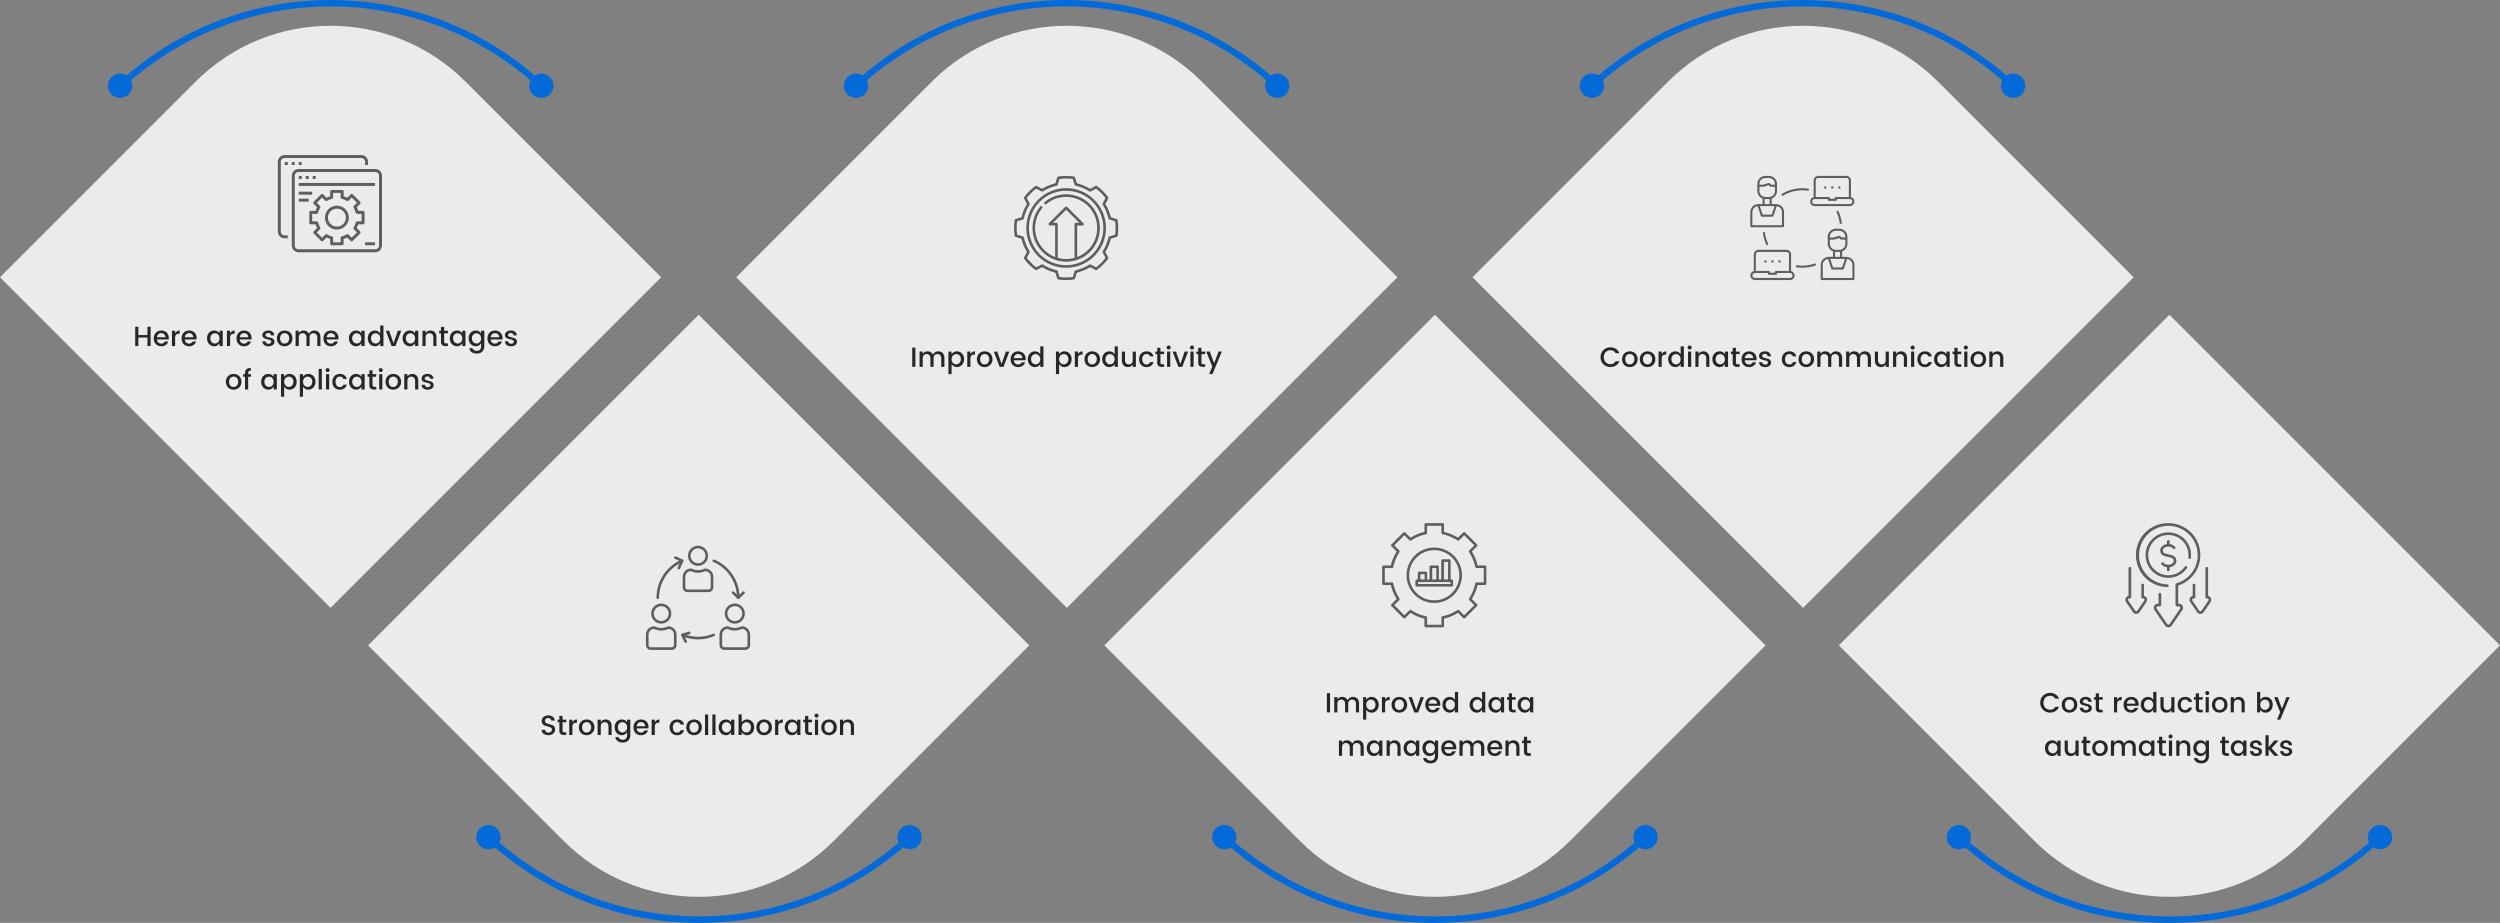 <svg xmlns="http://www.w3.org/2000/svg" id="Layer_1" viewBox="0 0 1439.77 531.5"><rect x="0" y="0" width="1439.77" height="531.5" fill="#808080" stroke="none"/><defs><style>      .cls-1 {        fill: #2a2628;      }      .cls-2 {        fill: #046ad9;      }      .cls-3 {        fill: #5e5e5e;      }      .cls-4 {        fill: #ebebeb;      }    </style></defs><path id="Rectangle_33174" class="cls-4" d="M268.17,47.07l112.6,112.6h0l-190.38,190.38h0L0,159.68h0L112.6,47.07c42.96-42.96,112.61-42.96,155.56,0Z"></path><path id="Rectangle_33175" class="cls-4" d="M402.38,181.29l190.38,190.38h0l-112.6,112.6c-42.96,42.96-112.61,42.96-155.56,0l-112.6-112.6h0l190.38-190.38h0Z"></path><path id="Rectangle_33176" class="cls-4" d="M692.17,47.07l112.6,112.6h0l-190.38,190.38h0l-190.38-190.38h0l112.6-112.6c42.96-42.96,112.61-42.96,155.56,0Z"></path><path id="Rectangle_33177" class="cls-4" d="M826.38,181.29l190.38,190.38h0l-112.6,112.6c-42.96,42.96-112.61,42.96-155.56,0l-112.6-112.6h0l190.38-190.38h0Z"></path><path id="Rectangle_36787" class="cls-4" d="M1249.38,181.29l190.38,190.38h0l-112.6,112.6c-42.96,42.96-112.61,42.96-155.56,0l-112.6-112.6h0l190.38-190.38h0Z"></path><path id="Rectangle_33178" class="cls-4" d="M1116.17,47.07l112.6,112.6h0l-190.38,190.38h0l-190.38-190.38h0l112.6-112.6c42.96-42.96,112.61-42.96,155.56,0Z"></path><g id="Group_89573"><g id="Group_89570"><path id="Path_91511" class="cls-2" d="M312.06,51.48c-.47,0-.93-.18-1.27-.5-67.85-62.99-172.78-63-240.64-.02-.75.7-1.93.66-2.64-.1s-.66-1.93.1-2.64h0c69.29-64.3,176.44-64.29,245.72.02.75.7.8,1.88.09,2.64-.35.38-.85.59-1.36.59h0Z"></path></g><g id="Group_89571"><path id="Path_91512" class="cls-2" d="M74,54.45c-2.8,2.67-7.24,2.56-9.91-.24-2.67-2.8-2.56-7.24.24-9.91,2.8-2.67,7.24-2.56,9.91.24,2.67,2.81,2.56,7.24-.24,9.91Z"></path></g><g id="Group_89572"><path id="Path_91513" class="cls-2" d="M306.92,54.45c2.8,2.67,7.24,2.56,9.91-.24,2.67-2.8,2.56-7.24-.24-9.91-2.8-2.67-7.24-2.56-9.91.24-2.67,2.8-2.56,7.24.24,9.91Z"></path></g></g><g id="Group_89577"><g id="Group_89574"><path id="Path_91514" class="cls-2" d="M402.58,531.49c-45.59.07-89.51-17.17-122.87-48.25-.75-.7-.8-1.88-.1-2.64.7-.75,1.88-.8,2.64-.1,67.85,62.99,172.79,63,240.65.02.75-.7,1.93-.66,2.64.1.7.75.66,1.93-.1,2.63h0c-33.36,31.06-77.27,48.3-122.85,48.22Z"></path></g><g id="Group_89575"><path id="Path_91515" class="cls-2" d="M519.04,477.04c2.8-2.67,7.24-2.56,9.91.24,2.67,2.8,2.56,7.24-.24,9.91-2.8,2.67-7.24,2.56-9.91-.24-2.67-2.81-2.56-7.24.24-9.91Z"></path></g><g id="Group_89576"><path id="Path_91516" class="cls-2" d="M286.12,477.04c-2.8-2.67-7.24-2.56-9.91.24-2.67,2.8-2.56,7.24.24,9.91,2.8,2.67,7.24,2.56,9.91-.24,2.67-2.81,2.56-7.24-.24-9.91Z"></path></g></g><g id="Group_89581"><g id="Group_89578"><path id="Path_91517" class="cls-2" d="M735.87,51.48c-.47,0-.93-.18-1.27-.5-67.85-62.98-172.78-63-240.64-.03-.75.7-1.93.66-2.63-.1-.7-.75-.66-1.93.1-2.64,69.29-64.3,176.44-64.29,245.72.02.75.7.8,1.88.09,2.64-.35.38-.85.59-1.37.59h0Z"></path></g><g id="Group_89579"><path id="Path_91518" class="cls-2" d="M497.81,54.45c-2.8,2.67-7.24,2.56-9.91-.24-2.67-2.8-2.56-7.24.24-9.91,2.8-2.67,7.24-2.56,9.92.24,0,0,0,0,0,0,2.67,2.8,2.56,7.24-.24,9.91Z"></path></g><g id="Group_89580"><path id="Path_91519" class="cls-2" d="M730.73,54.45c2.8,2.67,7.24,2.56,9.91-.24,2.67-2.8,2.56-7.24-.24-9.91-2.8-2.67-7.24-2.56-9.91.24-2.67,2.81-2.56,7.24.24,9.91Z"></path></g></g><g id="Group_89585"><g id="Group_89582"><path id="Path_91520" class="cls-2" d="M826.39,531.5c-45.59.08-89.51-17.17-122.87-48.25-.75-.7-.8-1.88-.09-2.64.7-.75,1.88-.8,2.64-.09,67.84,62.99,172.78,63,240.64.02.75-.7,1.93-.66,2.64.1.7.75.66,1.93-.1,2.63-33.36,31.06-77.27,48.3-122.85,48.22Z"></path></g><g id="Group_89583"><path id="Path_91521" class="cls-2" d="M942.85,477.04c2.8-2.67,7.24-2.56,9.92.24,2.67,2.8,2.56,7.24-.24,9.91s-7.24,2.56-9.92-.24c0,0,0,0,0,0-2.67-2.8-2.56-7.24.24-9.91Z"></path></g><g id="Group_89584"><path id="Path_91522" class="cls-2" d="M709.93,477.04c-2.8-2.67-7.24-2.56-9.91.24-2.67,2.8-2.56,7.24.24,9.91,2.8,2.67,7.24,2.56,9.91-.24,2.67-2.81,2.56-7.24-.24-9.91Z"></path></g></g><g id="Group_115635"><g id="Group_89582-2"><path id="Path_91520-2" class="cls-2" d="M1249.39,531.5c-45.59.08-89.51-17.17-122.87-48.25-.75-.7-.8-1.88-.09-2.64.7-.75,1.88-.8,2.64-.09,67.84,62.99,172.78,63,240.64.02.75-.7,1.93-.66,2.64.1.7.75.66,1.93-.1,2.63-33.36,31.06-77.27,48.3-122.85,48.22Z"></path></g><g id="Group_89583-2"><path id="Path_91521-2" class="cls-2" d="M1365.85,477.04c2.8-2.67,7.24-2.56,9.92.24,2.67,2.8,2.56,7.24-.24,9.91s-7.24,2.56-9.92-.24c0,0,0,0,0,0-2.67-2.8-2.56-7.24.24-9.91Z"></path></g><g id="Group_89584-2"><path id="Path_91522-2" class="cls-2" d="M1132.93,477.04c-2.8-2.67-7.24-2.56-9.91.24-2.67,2.8-2.56,7.24.24,9.91,2.8,2.67,7.24,2.56,9.91-.24,2.67-2.81,2.56-7.24-.24-9.91Z"></path></g></g><g id="Group_89589"><g id="Group_89586"><path id="Path_91523" class="cls-2" d="M1159.68,51.48c-.47,0-.92-.18-1.27-.5-67.85-62.98-172.79-63-240.65-.02-.75.7-1.93.66-2.64-.1-.7-.75-.66-1.93.1-2.64h0c69.29-64.3,176.44-64.29,245.72.02.75.7.8,1.88.09,2.64-.35.38-.85.59-1.37.59h0Z"></path></g><g id="Group_89587"><path id="Path_91524" class="cls-2" d="M921.62,54.45c-2.8,2.67-7.24,2.56-9.91-.24-2.67-2.8-2.56-7.24.24-9.91,2.8-2.67,7.24-2.56,9.91.24,2.67,2.81,2.56,7.24-.24,9.91Z"></path></g><g id="Group_89588"><path id="Path_91525" class="cls-2" d="M1154.54,54.45c2.8,2.67,7.24,2.56,9.92-.24,2.67-2.8,2.56-7.24-.24-9.92s-7.24-2.56-9.92.24c0,0,0,0,0,0-2.67,2.8-2.56,7.24.24,9.91Z"></path></g></g><g id="Group_116186"><path id="Path_153494" class="cls-1" d="M86.74,188.17v11.12h-1.82v-4.91h-5.23v4.91h-1.82v-11.12h1.82v4.8h5.23v-4.8h1.82ZM97.22,194.63c0,.29-.02.58-.06.86h-6.75c0,.66.28,1.29.74,1.75.46.43,1.07.67,1.7.65.89.06,1.72-.43,2.1-1.23h1.97c-.26.8-.77,1.5-1.46,1.99-.76.54-1.68.81-2.61.78-.78.02-1.56-.18-2.24-.57-.65-.38-1.18-.93-1.53-1.6-.38-.74-.57-1.56-.55-2.39-.02-.83.17-1.65.55-2.39.35-.67.89-1.22,1.55-1.59.71-.38,1.5-.58,2.3-.56.78-.01,1.54.17,2.22.54.64.35,1.17.88,1.52,1.52.37.69.56,1.46.54,2.24ZM95.32,194.25c.02-.65-.24-1.29-.72-1.74-.48-.43-1.1-.67-1.74-.65-.62-.01-1.21.22-1.66.65-.47.46-.74,1.08-.78,1.74h4.9ZM100.84,192.01c.24-.5.61-.93,1.06-1.24.47-.3,1.02-.45,1.58-.44v1.89h-.46c-.59-.04-1.18.15-1.62.54-.42.53-.62,1.21-.55,1.89v4.64h-1.82v-8.82h1.82v1.54ZM113.24,194.63c0,.29-.02.58-.06.86h-6.75c0,.66.27,1.29.74,1.75.46.43,1.07.67,1.7.65.89.06,1.72-.43,2.1-1.23h1.97c-.26.8-.77,1.5-1.46,1.99-.76.54-1.68.81-2.61.78-.78.02-1.56-.18-2.24-.57-.65-.38-1.18-.93-1.53-1.6-.38-.74-.57-1.56-.55-2.39-.02-.83.17-1.65.56-2.39.35-.67.89-1.22,1.55-1.59.71-.38,1.5-.58,2.3-.56.78-.01,1.54.17,2.22.54.64.35,1.17.88,1.52,1.52.37.69.56,1.46.54,2.24h0ZM111.34,194.25c.02-.65-.24-1.29-.72-1.74-.48-.43-1.1-.67-1.74-.65-.62-.01-1.21.22-1.66.65-.47.46-.74,1.08-.78,1.74h4.9ZM123.38,190.33c.64-.01,1.28.15,1.83.47.51.3.93.73,1.22,1.24v-1.57h1.84v8.82h-1.84v-1.65c-.29.54-.72.99-1.24,1.3-.55.33-1.18.5-1.82.49-.74,0-1.47-.2-2.1-.58-.64-.4-1.16-.96-1.5-1.63-.38-.73-.57-1.55-.55-2.38-.02-.82.17-1.63.54-2.35.34-.66.86-1.21,1.5-1.59.64-.38,1.37-.58,2.11-.57h0ZM123.77,191.91c-.46,0-.91.12-1.31.34-.41.24-.76.59-.98,1.01-.26.48-.39,1.03-.38,1.58-.01.56.12,1.11.38,1.6.23.43.57.8.98,1.05.39.23.84.36,1.3.36.46,0,.91-.12,1.31-.35.42-.25.76-.6.98-1.03.26-.49.39-1.04.38-1.59.01-.55-.11-1.1-.37-1.58-.23-.42-.57-.78-.98-1.02-.4-.23-.85-.35-1.31-.35h0ZM132.5,192.01c.24-.5.6-.93,1.06-1.24.47-.3,1.02-.45,1.58-.44v1.89h-.46c-.59-.04-1.18.15-1.62.54-.42.53-.62,1.21-.55,1.89v4.64h-1.82v-8.82h1.82v1.54ZM144.9,194.64c0,.29-.02.58-.06.86h-6.76c0,.66.28,1.29.74,1.75.46.43,1.07.67,1.7.65.89.06,1.72-.43,2.1-1.23h1.97c-.26.8-.77,1.5-1.46,1.99-.76.54-1.68.81-2.61.78-.78.02-1.56-.18-2.24-.57-.65-.38-1.18-.93-1.53-1.6-.38-.74-.57-1.56-.55-2.39-.02-.83.17-1.65.55-2.39.35-.67.89-1.22,1.55-1.59.71-.38,1.5-.58,2.3-.56.78-.01,1.54.17,2.22.54.64.35,1.17.88,1.52,1.52.37.69.56,1.46.54,2.24h0ZM143,194.25c.02-.65-.24-1.29-.72-1.74-.48-.43-1.1-.67-1.74-.65-.62-.01-1.21.22-1.66.65-.47.46-.75,1.08-.78,1.73h4.9ZM154.59,190.33c.86-.04,1.7.23,2.38.76.61.52.96,1.27.97,2.07h-1.87c0-.39-.17-.76-.46-1.02-.32-.26-.73-.39-1.14-.37-.41-.02-.82.09-1.15.33-.27.2-.42.51-.42.84-.01.25.09.5.27.67.2.18.44.32.7.39.28.09.66.19,1.14.3.53.12,1.06.27,1.58.45.4.15.76.4,1.03.73.31.39.46.87.43,1.37,0,.48-.15.96-.44,1.34-.32.41-.74.73-1.22.92-.56.23-1.17.34-1.78.33-.89.04-1.76-.22-2.48-.74-.64-.51-1.02-1.28-1.04-2.1h1.89c.01.39.18.76.48,1.02.33.26.74.39,1.15.37.42.02.84-.1,1.19-.33.28-.19.45-.52.44-.86.01-.26-.09-.51-.28-.69-.21-.18-.45-.32-.71-.39-.29-.09-.68-.19-1.17-.3-.53-.12-1.04-.26-1.55-.44-.39-.14-.74-.38-1.02-.7-.3-.37-.45-.83-.42-1.3,0-.48.14-.94.41-1.33.31-.43.73-.76,1.21-.97.59-.25,1.22-.37,1.86-.36h.01ZM163.95,190.33c.8-.01,1.59.18,2.29.56.67.37,1.23.92,1.6,1.6.4.73.61,1.55.59,2.38.02.83-.19,1.66-.61,2.38-.39.68-.96,1.24-1.66,1.61-.71.38-1.51.58-2.31.57-.79.01-1.57-.18-2.26-.57-.67-.37-1.22-.93-1.58-1.6-.4-.73-.59-1.56-.58-2.39-.02-.83.19-1.66.59-2.38.38-.68.94-1.23,1.62-1.6.7-.38,1.49-.57,2.29-.56h.01ZM163.9,191.87c-.46,0-.91.11-1.3.34-.41.24-.74.6-.95,1.02-.25.51-.38,1.07-.36,1.64-.02.57.1,1.13.34,1.65.2.43.52.79.93,1.03.39.23.84.35,1.29.34.46,0,.92-.12,1.32-.35.42-.25.77-.6,1-1.03.27-.5.4-1.07.38-1.64.02-.57-.11-1.13-.37-1.64-.22-.43-.56-.78-.98-1.02-.4-.23-.85-.35-1.31-.34ZM181.07,190.33c.62-.01,1.23.14,1.78.43.53.3.96.74,1.24,1.28.32.63.48,1.34.46,2.05v5.2h-1.82v-4.93c.04-.66-.17-1.31-.59-1.82-.42-.43-1.01-.66-1.62-.63-.6-.03-1.19.2-1.62.63-.43.51-.64,1.16-.6,1.82v4.93h-1.8v-4.93c.04-.66-.17-1.31-.6-1.82-.42-.43-1.01-.66-1.62-.63-.61-.03-1.2.2-1.62.63-.43.5-.64,1.16-.6,1.82v4.93h-1.82v-8.82h1.82v1.39c.27-.48.67-.88,1.16-1.14.51-.27,1.08-.4,1.66-.39.64-.01,1.27.15,1.82.48.54.33.96.81,1.22,1.39.29-.57.74-1.05,1.29-1.38.56-.33,1.21-.51,1.86-.5ZM194.94,194.63c0,.29-.02.58-.06.86h-6.75c0,.66.28,1.29.74,1.76.46.43,1.07.67,1.7.65.89.06,1.72-.43,2.1-1.23h1.97c-.26.8-.77,1.5-1.46,1.99-.76.54-1.68.81-2.61.78-.78.02-1.56-.18-2.24-.57-.65-.38-1.18-.93-1.53-1.6-.38-.74-.57-1.56-.55-2.39-.02-.83.17-1.65.55-2.39.35-.67.89-1.22,1.55-1.59.71-.38,1.5-.58,2.3-.56.78-.01,1.54.17,2.22.54.64.35,1.16.88,1.52,1.52.37.69.56,1.46.54,2.24h0ZM193.04,194.25c.02-.65-.24-1.29-.72-1.74-.48-.43-1.1-.67-1.74-.65-.62-.01-1.21.22-1.66.65-.47.46-.74,1.08-.78,1.74h4.9ZM205.09,190.33c.64-.01,1.28.15,1.83.47.51.3.93.73,1.22,1.24v-1.57h1.84v8.82h-1.84v-1.65c-.29.53-.72.98-1.23,1.3-.55.33-1.18.5-1.82.49-.74,0-1.47-.2-2.1-.58-.64-.4-1.16-.96-1.5-1.63-.38-.73-.57-1.55-.55-2.38-.02-.82.17-1.62.54-2.35.34-.66.86-1.21,1.5-1.59.64-.38,1.37-.58,2.11-.57ZM205.47,191.91c-.46,0-.91.12-1.31.34-.41.24-.76.59-.98,1.01-.26.48-.39,1.03-.38,1.58-.01.56.12,1.11.38,1.6.23.43.57.8.99,1.05.39.23.84.36,1.3.36.46,0,.91-.12,1.31-.35.42-.25.76-.6.98-1.03.26-.49.39-1.04.38-1.59.01-.55-.11-1.1-.37-1.58-.23-.42-.57-.78-.98-1.02-.4-.23-.85-.35-1.31-.35ZM215.94,190.33c.64-.01,1.28.15,1.83.47.51.3.93.73,1.22,1.24v-4.59h1.84v11.84h-1.84v-1.65c-.29.53-.72.98-1.23,1.3-.55.33-1.18.5-1.82.49-.74,0-1.47-.2-2.1-.58-.64-.4-1.16-.96-1.5-1.63-.38-.73-.57-1.55-.55-2.38-.02-.82.17-1.62.54-2.35.34-.66.86-1.21,1.5-1.59.64-.38,1.37-.58,2.11-.57ZM216.32,191.91c-.46,0-.91.12-1.31.34-.41.24-.76.59-.98,1.01-.26.48-.39,1.03-.38,1.58-.01.56.12,1.11.38,1.6.23.43.57.8.99,1.05.39.23.84.36,1.3.36.46,0,.91-.12,1.31-.35.42-.25.76-.6.98-1.03.26-.49.39-1.04.38-1.59.01-.55-.11-1.1-.37-1.58-.23-.42-.57-.78-.98-1.02-.4-.23-.85-.35-1.31-.35ZM226.64,197.66l2.5-7.18h1.96l-3.36,8.82h-2.21l-3.34-8.82h1.95l2.5,7.18ZM236,190.33c.64-.01,1.28.15,1.83.47.51.3.93.73,1.22,1.24v-1.57h1.84v8.82h-1.84v-1.65c-.29.53-.72.98-1.23,1.3-.55.33-1.18.51-1.83.49-.74,0-1.47-.2-2.1-.58-.64-.4-1.16-.96-1.5-1.63-.38-.73-.57-1.55-.55-2.38-.02-.82.17-1.63.54-2.35.34-.66.86-1.21,1.5-1.59.64-.38,1.37-.58,2.11-.57ZM236.38,191.91c-.46,0-.91.12-1.31.34-.41.24-.76.59-.98,1.01-.26.48-.39,1.03-.38,1.58-.01.56.12,1.11.38,1.6.23.43.57.8.99,1.05.39.23.84.36,1.3.36.46,0,.92-.12,1.32-.35.42-.25.76-.6.98-1.03.26-.49.39-1.04.38-1.59.01-.55-.12-1.1-.38-1.58-.23-.42-.57-.78-.98-1.02-.4-.23-.85-.35-1.32-.35ZM247.94,190.33c.61,0,1.2.14,1.74.43.53.3.95.74,1.23,1.28.32.63.48,1.34.46,2.05v5.2h-1.81v-4.93c.04-.66-.17-1.31-.59-1.82-.42-.43-1.01-.66-1.62-.63-.61-.03-1.2.2-1.62.63-.43.5-.64,1.16-.6,1.82v4.93h-1.82v-8.82h1.82v1.39c.27-.48.67-.88,1.16-1.14.51-.27,1.08-.4,1.66-.39ZM255.81,191.96v4.88c-.02.26.06.52.23.71.23.17.51.24.79.22h1.12v1.52h-1.44c-.68.05-1.35-.16-1.89-.58-.48-.5-.72-1.18-.66-1.87v-4.88h-1.04v-1.49h1.04v-2.19h1.84v2.19h2.14v1.49h-2.14ZM263.18,190.33c.64-.01,1.28.15,1.83.47.51.3.93.73,1.22,1.24v-1.57h1.84v8.82h-1.84v-1.65c-.29.53-.72.98-1.23,1.3-.55.33-1.18.5-1.82.49-.74,0-1.47-.2-2.1-.58-.64-.4-1.16-.96-1.5-1.63-.38-.73-.57-1.55-.55-2.38-.02-.82.17-1.62.54-2.35.34-.66.86-1.21,1.5-1.59.64-.38,1.37-.58,2.11-.57ZM263.57,191.91c-.46,0-.91.12-1.31.34-.41.24-.76.59-.98,1.01-.26.48-.39,1.03-.37,1.58-.01.56.12,1.11.38,1.6.23.43.57.8.99,1.05.39.23.84.36,1.3.36.46,0,.91-.12,1.31-.35.42-.25.76-.6.98-1.03.26-.49.39-1.04.38-1.59.01-.55-.11-1.1-.37-1.58-.23-.42-.57-.78-.98-1.02-.4-.23-.85-.35-1.31-.35ZM274.03,190.33c.64-.01,1.28.15,1.83.47.51.3.93.73,1.22,1.24v-1.57h1.84v8.96c.01.75-.16,1.5-.51,2.17-.34.63-.85,1.15-1.48,1.5-.71.38-1.51.57-2.31.54-1.06.04-2.1-.25-2.98-.84-.77-.52-1.26-1.36-1.35-2.28h1.81c.15.47.47.87.89,1.11.49.29,1.05.44,1.62.42.66.03,1.31-.21,1.78-.67.48-.53.73-1.24.68-1.95v-1.8c-.29.53-.72.98-1.23,1.3-.55.33-1.18.5-1.82.49-.74,0-1.47-.2-2.1-.58-.64-.4-1.16-.96-1.5-1.63-.38-.73-.57-1.55-.55-2.38-.02-.82.17-1.62.54-2.35.34-.66.86-1.21,1.5-1.59.64-.38,1.37-.58,2.11-.57ZM274.42,191.91c-.46,0-.91.12-1.31.34-.41.24-.76.59-.98,1.01-.26.48-.39,1.03-.38,1.58-.01.56.12,1.11.38,1.6.23.43.57.8.99,1.05.39.23.84.36,1.3.36.46,0,.91-.12,1.31-.35.42-.25.76-.6.98-1.03.26-.49.39-1.04.38-1.59.01-.55-.11-1.1-.37-1.58-.23-.42-.57-.78-.98-1.02-.4-.23-.85-.35-1.31-.35ZM289.41,194.63c0,.29-.02.58-.06.86h-6.75c0,.66.28,1.29.74,1.75.46.43,1.07.67,1.7.65.89.06,1.72-.43,2.1-1.23h1.96c-.26.8-.77,1.5-1.45,1.99-.76.54-1.68.81-2.61.78-.78.02-1.56-.18-2.24-.57-.65-.38-1.18-.93-1.53-1.6-.38-.74-.57-1.56-.55-2.39-.02-.83.17-1.65.55-2.39.35-.67.89-1.22,1.55-1.59.71-.38,1.5-.58,2.3-.56.78-.01,1.54.17,2.22.54.64.35,1.17.88,1.52,1.52.37.69.56,1.46.54,2.24ZM287.5,194.25c.02-.65-.24-1.29-.72-1.74-.48-.43-1.1-.67-1.74-.65-.62-.01-1.21.22-1.66.65-.47.46-.74,1.08-.78,1.74h4.9ZM294.28,190.33c.86-.04,1.7.23,2.38.76.61.52.96,1.27.97,2.07h-1.87c0-.39-.17-.76-.46-1.02-.32-.26-.73-.39-1.14-.37-.41-.02-.82.09-1.15.33-.27.2-.42.51-.42.84-.01.25.09.5.27.67.2.18.44.32.7.39.28.09.66.19,1.14.3.53.12,1.06.27,1.58.45.4.15.76.4,1.03.73.31.39.46.87.43,1.37,0,.49-.15.96-.45,1.34-.32.41-.74.73-1.22.92-.56.23-1.17.34-1.78.32-.89.04-1.76-.22-2.48-.74-.64-.51-1.02-1.28-1.04-2.1h1.89c.01.39.18.76.48,1.02.33.26.74.39,1.15.37.43.02.85-.09,1.21-.33.28-.19.45-.52.44-.86.01-.26-.09-.51-.28-.69-.21-.18-.45-.32-.71-.39-.29-.09-.68-.19-1.17-.3-.53-.12-1.04-.26-1.55-.44-.39-.14-.74-.38-1.02-.7-.3-.37-.45-.83-.42-1.3,0-.48.14-.95.42-1.34.31-.43.72-.76,1.21-.97.59-.25,1.23-.36,1.87-.34h0ZM134.56,215.33c.8-.01,1.59.18,2.29.56.68.37,1.24.92,1.62,1.6.4.73.61,1.55.59,2.38.02.83-.19,1.66-.61,2.38-.39.68-.96,1.24-1.65,1.61-.71.38-1.51.58-2.31.57-.79.01-1.57-.18-2.26-.57-.67-.37-1.22-.93-1.58-1.6-.4-.73-.59-1.56-.58-2.39-.02-.83.19-1.66.59-2.38.38-.68.94-1.23,1.62-1.6.7-.38,1.49-.57,2.29-.56h0ZM134.53,216.87c-.46,0-.91.11-1.3.34-.41.24-.74.6-.95,1.02-.25.51-.38,1.07-.36,1.64-.02.57.1,1.13.34,1.65.2.43.52.79.93,1.03.39.23.84.35,1.29.34.46,0,.92-.12,1.32-.35.42-.25.77-.6,1-1.03.27-.5.4-1.07.38-1.64.02-.57-.11-1.13-.37-1.64-.22-.43-.56-.78-.98-1.02-.4-.23-.85-.35-1.3-.34h0ZM144.56,216.97h-1.63v7.32h-1.83v-7.33h-1.04v-1.49h1.04v-.62c-.07-.82.22-1.63.81-2.22.74-.53,1.63-.77,2.54-.7v1.52c-.41-.04-.83.07-1.17.31-.26.3-.38.69-.34,1.08v.62h1.63v1.5ZM154.53,215.33c.64-.01,1.28.15,1.83.47.51.3.93.73,1.22,1.24v-1.57h1.84v8.82h-1.84v-1.65c-.29.53-.72.98-1.23,1.3-.55.33-1.18.5-1.82.49-.74,0-1.47-.2-2.1-.58-.64-.4-1.16-.96-1.5-1.63-.38-.73-.57-1.55-.55-2.38-.02-.82.17-1.63.55-2.35.34-.66.86-1.21,1.5-1.59.64-.38,1.36-.57,2.1-.56h0ZM154.92,216.92c-.46,0-.91.12-1.31.34-.41.24-.76.59-.98,1.01-.26.48-.39,1.03-.38,1.58-.01.56.12,1.11.38,1.6.23.43.57.8.99,1.05.39.23.84.36,1.3.36.46,0,.91-.12,1.31-.35.42-.25.76-.6.98-1.03.26-.49.39-1.04.38-1.59.02-.55-.11-1.1-.37-1.59-.23-.42-.57-.78-.98-1.02-.4-.23-.85-.35-1.31-.35h0ZM166.72,215.33c.74,0,1.47.19,2.1.57.64.38,1.16.93,1.5,1.59.37.73.56,1.54.54,2.35.01.82-.17,1.64-.54,2.38-.34.67-.86,1.24-1.5,1.63-.63.39-1.36.59-2.1.58-.64.01-1.27-.16-1.82-.49-.52-.32-.95-.77-1.25-1.3v5.84h-1.82v-13.02h1.82v1.57c.3-.51.73-.94,1.24-1.24.56-.32,1.19-.49,1.84-.47h0ZM166.32,216.92c-.46,0-.91.12-1.3.35-.42.24-.76.6-.99,1.02-.26.49-.39,1.03-.38,1.58-.01.55.12,1.1.38,1.59.23.43.57.79.99,1.03.39.23.84.35,1.3.35.46,0,.92-.12,1.32-.36.42-.25.76-.61.99-1.05.26-.49.39-1.04.38-1.6.01-.55-.12-1.09-.38-1.58-.23-.42-.57-.77-.99-1.01-.4-.23-.85-.35-1.32-.34h0ZM177.57,215.33c.74,0,1.47.19,2.1.57.64.38,1.16.93,1.5,1.59.37.73.56,1.54.54,2.35.01.82-.17,1.64-.54,2.38-.34.67-.86,1.24-1.5,1.63-.63.39-1.36.59-2.1.58-.64.01-1.27-.16-1.82-.49-.52-.32-.95-.77-1.25-1.3v5.84h-1.82v-13.02h1.82v1.57c.3-.51.73-.94,1.24-1.24.56-.32,1.19-.49,1.84-.47h0ZM177.17,216.92c-.46,0-.91.12-1.3.35-.42.24-.76.6-.99,1.02-.26.49-.39,1.03-.38,1.58-.01.55.12,1.1.38,1.59.23.43.57.79.99,1.03.39.23.84.35,1.3.35.46,0,.92-.12,1.32-.36.42-.25.76-.61.99-1.05.26-.49.39-1.04.38-1.6.01-.55-.12-1.09-.38-1.58-.23-.42-.57-.77-.99-1.01-.4-.23-.85-.35-1.32-.34h0ZM185.35,212.45v11.84h-1.82v-11.84h1.82ZM187.51,213.14c0-.31.11-.61.34-.83.22-.22.52-.34.83-.34.31,0,.6.12.82.34.22.22.34.52.34.83,0,.31-.11.61-.33.83-.21.22-.51.34-.82.34-.31,0-.61-.11-.83-.34-.22-.22-.35-.52-.34-.83h0ZM189.57,215.48v8.81h-1.82v-8.82h1.82ZM195.68,215.33c.94-.04,1.87.23,2.65.76.72.53,1.22,1.3,1.42,2.17h-1.96c-.14-.41-.41-.77-.77-1.02-.39-.26-.86-.39-1.33-.37-.69-.03-1.34.27-1.78.79-.48.64-.71,1.42-.66,2.22-.05.79.19,1.58.66,2.22.44.53,1.1.83,1.78.8.94.08,1.81-.5,2.1-1.39h1.97c-.23.85-.73,1.61-1.44,2.14-.76.55-1.69.83-2.62.79-.78.02-1.56-.18-2.24-.57-.65-.38-1.18-.93-1.53-1.6-.38-.74-.57-1.56-.55-2.39-.02-.83.17-1.65.55-2.39.35-.67.88-1.22,1.53-1.59.68-.38,1.46-.58,2.24-.56h0ZM205.12,215.33c.64-.01,1.28.15,1.83.47.51.3.93.73,1.22,1.24v-1.57h1.84v8.82h-1.84v-1.65c-.29.53-.72.98-1.23,1.3-.55.33-1.18.5-1.82.49-.74,0-1.47-.2-2.1-.58-.64-.4-1.16-.96-1.5-1.63-.38-.73-.57-1.55-.55-2.38-.02-.82.17-1.62.55-2.35.7-1.34,2.09-2.18,3.61-2.16h0ZM205.51,216.92c-.46,0-.91.12-1.31.34-.41.24-.76.59-.98,1.01-.26.48-.39,1.03-.38,1.58-.01.56.12,1.11.38,1.6.23.43.57.8.99,1.05.39.23.84.36,1.3.36.46,0,.91-.12,1.31-.35.42-.25.76-.6.98-1.03.26-.49.39-1.04.38-1.59.02-.55-.11-1.1-.37-1.59-.23-.42-.57-.78-.98-1.02-.4-.23-.85-.35-1.31-.35h0ZM214.55,216.97v4.88c-.02.26.06.52.23.71.23.17.51.24.79.22h1.13v1.52h-1.44c-.68.05-1.35-.16-1.89-.58-.48-.5-.72-1.18-.66-1.87v-4.88h-1.04v-1.49h1.04v-2.19h1.84v2.19h2.14v1.49h-2.15ZM218.13,213.14c-.01-.63.49-1.16,1.12-1.17.01,0,.03,0,.04,0,.31,0,.6.12.82.34.45.46.45,1.2,0,1.66-.21.22-.51.34-.82.34-.63.01-1.16-.49-1.17-1.13,0-.01,0-.03,0-.04h0ZM220.2,215.47v8.82h-1.82v-8.82h1.82ZM226.5,215.33c.8-.01,1.59.18,2.29.56.68.37,1.24.92,1.62,1.6.41.73.61,1.55.6,2.38.02.83-.19,1.66-.61,2.38-.39.68-.96,1.24-1.66,1.61-.71.38-1.51.58-2.31.57-.79.01-1.57-.18-2.26-.57-.67-.37-1.22-.93-1.58-1.6-.4-.73-.59-1.56-.58-2.39-.02-.83.19-1.66.59-2.38.38-.68.94-1.23,1.62-1.6.7-.38,1.49-.57,2.28-.56ZM226.47,216.87c-.46,0-.91.11-1.3.34-.41.24-.74.6-.95,1.02-.25.51-.38,1.07-.36,1.64-.02.57.1,1.13.34,1.65.2.43.52.79.93,1.03.39.23.84.35,1.29.34.46,0,.92-.12,1.32-.35.42-.25.77-.6,1-1.03.27-.5.4-1.07.38-1.64.02-.57-.11-1.13-.37-1.64-.22-.43-.56-.78-.98-1.02-.4-.23-.85-.35-1.3-.34h0ZM237.45,215.33c.61,0,1.2.14,1.74.43.53.3.96.74,1.23,1.28.32.63.48,1.34.46,2.05v5.2h-1.81v-4.93c.04-.66-.17-1.31-.59-1.82-.42-.43-1.01-.66-1.62-.63-.61-.03-1.2.2-1.62.63-.43.5-.64,1.16-.6,1.82v4.93h-1.82v-8.82h1.82v1.39c.27-.48.67-.88,1.16-1.14.51-.27,1.08-.4,1.66-.39ZM246.28,215.33c.86-.04,1.7.23,2.38.76.61.52.96,1.27.97,2.07h-1.87c0-.39-.17-.76-.46-1.02-.32-.26-.73-.39-1.14-.37-.41-.02-.82.09-1.15.33-.27.2-.42.51-.42.84-.01.25.09.5.27.67.2.18.44.32.7.39.28.09.66.19,1.14.3.53.12,1.06.27,1.58.45.4.15.76.4,1.03.73.31.39.46.87.43,1.37,0,.48-.15.96-.44,1.34-.32.41-.74.73-1.22.92-.56.23-1.17.34-1.78.33-.89.04-1.76-.22-2.48-.74-.64-.51-1.02-1.28-1.04-2.1h1.89c.01.39.18.76.48,1.02.33.26.74.39,1.15.36.43.02.85-.09,1.21-.33.28-.19.45-.52.44-.86.01-.26-.09-.51-.28-.69-.21-.18-.45-.32-.71-.39-.29-.09-.68-.19-1.17-.3-.53-.12-1.04-.26-1.55-.44-.39-.14-.74-.38-1.02-.7-.3-.37-.45-.83-.42-1.3,0-.48.14-.95.42-1.34.31-.43.72-.76,1.21-.97.59-.25,1.22-.36,1.86-.34Z"></path><g id="Group_116177"><rect id="Rectangle_37098" class="cls-3" x="164.02" y="93.31" width="1.71" height="1.71"></rect><path id="Path_153431" class="cls-3" d="M210.25,93.16v1.86h1.71v-1.86c0-2.14-1.73-3.87-3.87-3.87h-44.22c-2.14,0-3.87,1.73-3.87,3.87v40.2c0,2.14,1.73,3.87,3.87,3.87h1.86v-1.71h-1.86c-1.19,0-2.16-.97-2.16-2.16v-40.2c0-1.19.97-2.16,2.16-2.16h44.22c1.19,0,2.16.97,2.16,2.16Z"></path><rect id="Rectangle_37099" class="cls-3" x="168.04" y="93.31" width="1.71" height="1.71"></rect><rect id="Rectangle_37100" class="cls-3" x="172.06" y="93.31" width="1.71" height="1.71"></rect><path id="Path_153432" class="cls-3" d="M168.04,141.4c0,2.14,1.73,3.87,3.87,3.87h44.22c2.14,0,3.87-1.73,3.87-3.87v-40.2c0-2.14-1.73-3.87-3.87-3.87h-44.22c-2.14,0-3.87,1.73-3.87,3.87v40.2ZM169.75,101.2c0-1.19.97-2.16,2.16-2.16h44.22c1.19,0,2.16.97,2.16,2.16v40.2c0,1.19-.97,2.16-2.16,2.16h-44.22c-1.19,0-2.16-.97-2.16-2.16v-40.2Z"></path><rect id="Rectangle_37101" class="cls-3" x="172.06" y="101.35" width="1.71" height="1.71"></rect><rect id="Rectangle_37102" class="cls-3" x="176.08" y="101.35" width="1.71" height="1.71"></rect><rect id="Rectangle_37103" class="cls-3" x="180.1" y="101.35" width="1.71" height="1.71"></rect><rect id="Rectangle_37104" class="cls-3" x="172.06" y="105.37" width="43.92" height="1.71"></rect><rect id="Rectangle_37105" class="cls-3" x="172.06" y="110.4" width="7.74" height="1.71"></rect><rect id="Rectangle_37106" class="cls-3" x="172.06" y="114.42" width="5.73" height="1.71"></rect><path id="Path_153433" class="cls-3" d="M194.02,118.44c-3.8,0-6.89,3.08-6.89,6.88,0,3.8,3.08,6.89,6.88,6.89,3.8,0,6.89-3.08,6.89-6.88h0c0-3.8-3.08-6.88-6.88-6.89ZM194.02,130.5c-2.86,0-5.17-2.32-5.17-5.18,0-2.86,2.32-5.17,5.18-5.17,2.86,0,5.17,2.32,5.17,5.18,0,2.86-2.32,5.17-5.18,5.17Z"></path><path id="Path_153434" class="cls-3" d="M209.95,128.34v-6.03c0-.47-.38-.85-.85-.86h-2.76l-.03-.1c-.21-.65-.47-1.29-.79-1.9l-.05-.1,1.96-1.95c.33-.33.33-.87,0-1.21l-4.26-4.26c-.33-.33-.87-.33-1.2,0,0,0,0,0,0,0l-1.95,1.96-.1-.05c-.61-.31-1.25-.57-1.9-.78l-.1-.03v-2.77c0-.47-.38-.85-.85-.85h-6.04c-.47,0-.85.38-.85.85v2.77l-.1.03c-.65.21-1.29.47-1.9.78l-.1.05-.08-.08-1.87-1.88c-.33-.33-.87-.34-1.21,0,0,0,0,0,0,0l-4.26,4.26c-.33.33-.33.87,0,1.21l1.95,1.95-.05.1c-.08.16-.16.33-.24.49-.21.46-.39.93-.55,1.41l-.03.1h-2.77c-.47,0-.85.38-.85.86v6.03c0,.47.38.85.85.85h2.77l.03.1c.21.65.47,1.29.79,1.9l.05.1-1.96,1.96c-.33.33-.33.87,0,1.21l4.26,4.26c.33.33.87.34,1.2,0,0,0,0,0,0,0l1.95-1.95.1.05c.61.31,1.25.57,1.9.78l.1.03v2.77c0,.47.38.85.85.86h6.03c.47,0,.85-.38.85-.85v-2.77l.1-.03c.65-.21,1.29-.47,1.9-.78l.1-.05,1.95,1.96c.33.33.87.33,1.2,0,0,0,0,0,0,0l4.27-4.26c.33-.33.33-.87,0-1.21l-1.95-1.96.05-.1c.31-.61.58-1.25.79-1.9l.03-.1h2.77c.47,0,.85-.38.85-.85ZM208.24,127.48h-2.56c-.39,0-.73.26-.83.64-.26,1.01-.66,1.98-1.19,2.88-.2.34-.14.76.13,1.04l1.8,1.81-3.06,3.06-1.8-1.81c-.28-.28-.7-.33-1.04-.13-.9.53-1.87.93-2.88,1.19-.38.1-.64.44-.64.83v2.56h-4.32v-2.56c0-.39-.26-.73-.64-.83-1.01-.26-1.98-.66-2.88-1.19-.33-.2-.76-.14-1.04.13l-1.81,1.81-3.06-3.06,1.81-1.81c.28-.28.33-.7.13-1.04-.53-.9-.93-1.87-1.19-2.88-.1-.38-.44-.64-.83-.64h-2.56v-4.32h2.56c.39,0,.73-.26.83-.64.26-1.01.66-1.98,1.19-2.89.2-.34.14-.76-.13-1.04l-1.81-1.81,3.06-3.06,1.81,1.81c.27.28.7.33,1.04.13.9-.53,1.87-.93,2.88-1.19.38-.1.64-.44.64-.83v-2.56h4.32v2.56c0,.39.26.73.64.83,1.01.26,1.98.67,2.88,1.2.34.2.76.14,1.04-.13l1.81-1.81,3.05,3.05-1.8,1.81c-.28.28-.33.7-.13,1.04.53.9.93,1.87,1.19,2.88.1.38.44.64.83.64h2.56v4.32Z"></path><rect id="Rectangle_37107" class="cls-3" x="210.25" y="139.54" width="5.73" height="1.71"></rect></g></g><g id="Group_116187"><path id="Path_153496" class="cls-1" d="M527.18,200.17v11.12h-1.82v-11.12h1.82ZM540.41,202.33c.62-.01,1.23.14,1.78.43.53.3.96.74,1.24,1.28.32.63.48,1.34.46,2.05v5.2h-1.82v-4.93c.04-.66-.17-1.31-.59-1.82-.42-.43-1.01-.66-1.62-.63-.6-.03-1.19.2-1.62.63-.42.51-.64,1.16-.59,1.82v4.93h-1.81v-4.93c.04-.66-.17-1.31-.59-1.82-.42-.43-1.01-.66-1.62-.63-.61-.03-1.2.2-1.62.63-.43.5-.64,1.16-.6,1.82v4.93h-1.82v-8.82h1.82v1.39c.27-.48.67-.88,1.16-1.14.51-.27,1.08-.4,1.66-.39.64-.01,1.27.15,1.82.48.54.33.96.81,1.22,1.39.29-.57.74-1.05,1.29-1.38.56-.33,1.21-.51,1.86-.5ZM551.1,202.33c.74,0,1.47.19,2.1.57.64.38,1.16.93,1.5,1.59.37.73.56,1.54.54,2.35.01.82-.17,1.64-.54,2.38-.34.67-.86,1.24-1.5,1.63-.63.39-1.36.59-2.1.58-.64.01-1.27-.16-1.82-.49-.52-.32-.95-.77-1.25-1.3v5.84h-1.83v-13.01h1.82v1.57c.3-.51.73-.94,1.24-1.24.56-.32,1.19-.49,1.84-.47h0ZM550.7,203.91c-.46,0-.91.12-1.3.35-.42.24-.77.6-1,1.02-.26.49-.39,1.03-.38,1.58-.01.55.12,1.1.38,1.59.23.43.57.79.99,1.03.39.23.84.35,1.3.35.46,0,.92-.12,1.32-.36.42-.25.76-.61.99-1.05.26-.49.39-1.04.38-1.6.01-.55-.12-1.09-.38-1.58-.23-.42-.57-.77-.99-1.01-.4-.23-.85-.34-1.31-.34h0ZM558.87,204.01c.24-.5.61-.93,1.06-1.24.47-.3,1.02-.45,1.58-.44v1.89h-.46c-.59-.04-1.18.15-1.62.54-.42.53-.62,1.21-.55,1.89v4.64h-1.82v-8.82h1.82v1.54ZM567.1,202.33c.8-.01,1.59.18,2.29.56.68.37,1.24.93,1.61,1.6.4.73.61,1.55.59,2.38.02.83-.19,1.66-.61,2.38-.39.68-.96,1.24-1.66,1.61-.71.38-1.51.58-2.31.57-.79.01-1.57-.18-2.26-.57-.67-.37-1.22-.93-1.58-1.6-.4-.73-.59-1.56-.58-2.39-.02-.83.19-1.66.59-2.38.38-.68.94-1.23,1.62-1.6.7-.38,1.49-.57,2.29-.56ZM567.07,203.87c-.46,0-.91.11-1.3.34-.41.24-.74.6-.95,1.02-.25.51-.38,1.07-.36,1.64-.02.57.1,1.13.34,1.65.2.43.52.79.93,1.03.39.23.84.35,1.29.34.46,0,.92-.12,1.32-.35.42-.25.77-.6,1-1.03.27-.5.4-1.07.38-1.64.02-.57-.11-1.13-.37-1.64-.22-.43-.56-.78-.98-1.02-.4-.23-.85-.35-1.31-.34h0ZM576.81,209.66l2.5-7.18h1.97l-3.37,8.82h-2.21l-3.34-8.82h1.95l2.5,7.18ZM590.7,206.63c0,.29-.02.58-.06.86h-6.76c0,.66.28,1.29.74,1.75.46.43,1.07.67,1.7.65.89.06,1.72-.43,2.1-1.23h1.97c-.26.8-.77,1.5-1.46,1.99-.76.54-1.68.81-2.61.78-.78.02-1.56-.18-2.24-.57-.65-.38-1.18-.93-1.53-1.6-.38-.74-.57-1.56-.55-2.39-.02-.83.17-1.65.55-2.39.35-.67.89-1.22,1.55-1.59.71-.38,1.5-.58,2.3-.56.78-.01,1.54.17,2.22.54.64.35,1.17.88,1.52,1.52.37.69.56,1.46.54,2.24ZM588.8,206.25c.02-.65-.24-1.29-.72-1.74-.48-.43-1.1-.67-1.74-.65-.62-.01-1.21.22-1.66.65-.47.46-.75,1.08-.78,1.74h4.9ZM596.05,202.33c.64-.01,1.28.15,1.83.47.51.3.93.73,1.22,1.24v-4.59h1.84v11.84h-1.84v-1.65c-.29.53-.72.98-1.23,1.3-.55.33-1.18.51-1.83.49-.74,0-1.47-.2-2.1-.58-.64-.4-1.16-.96-1.5-1.63-.38-.73-.57-1.55-.55-2.38-.02-.82.17-1.63.54-2.35.34-.66.86-1.21,1.5-1.59.64-.38,1.37-.58,2.11-.57h0ZM596.43,203.91c-.46,0-.91.12-1.31.34-.41.24-.76.59-.98,1.01-.26.48-.39,1.03-.38,1.58-.01.56.12,1.11.38,1.6.23.43.57.8.98,1.05.39.23.84.36,1.3.36.46,0,.91-.12,1.31-.35.42-.25.76-.6.98-1.03.26-.49.39-1.04.38-1.59.01-.55-.12-1.1-.38-1.58-.23-.42-.57-.78-.98-1.02-.4-.23-.85-.35-1.31-.35h0ZM613.03,202.33c.74,0,1.47.19,2.1.57.64.38,1.16.93,1.5,1.59.37.73.56,1.54.54,2.35.01.82-.17,1.64-.54,2.38-.34.67-.86,1.24-1.5,1.63-.63.39-1.36.59-2.1.58-.64.01-1.28-.15-1.83-.49-.52-.32-.95-.77-1.25-1.3v5.84h-1.82v-13.01h1.82v1.57c.3-.51.73-.94,1.24-1.24.56-.32,1.19-.49,1.83-.47ZM612.63,203.91c-.46,0-.91.12-1.3.35-.42.24-.77.6-1,1.02-.26.49-.39,1.03-.38,1.58-.01.55.12,1.1.38,1.59.23.43.57.79.99,1.03.39.23.84.35,1.3.35.47,0,.92-.12,1.32-.36.42-.25.76-.61.99-1.05.26-.49.39-1.04.38-1.6.01-.55-.12-1.09-.38-1.58-.23-.42-.57-.77-.99-1.01-.4-.23-.86-.35-1.32-.34ZM620.81,204.01c.24-.5.61-.93,1.06-1.24.47-.3,1.02-.45,1.58-.44v1.89h-.46c-.59-.04-1.18.15-1.62.54-.42.53-.62,1.21-.55,1.89v4.64h-1.82v-8.82h1.82v1.54ZM629.03,202.33c.8-.01,1.59.18,2.29.56.68.37,1.24.92,1.62,1.6.4.73.61,1.55.59,2.38.02.83-.19,1.66-.61,2.38-.39.68-.97,1.23-1.66,1.6-.71.38-1.51.58-2.31.57-.79.01-1.56-.19-2.25-.57-.67-.37-1.22-.93-1.58-1.6-.4-.73-.59-1.56-.58-2.39-.02-.83.19-1.65.59-2.38.38-.68.94-1.23,1.62-1.6.7-.38,1.49-.57,2.29-.56h0ZM629,203.87c-.46,0-.91.11-1.3.34-.41.24-.74.6-.95,1.02-.25.51-.38,1.07-.36,1.64-.02.57.1,1.13.34,1.65.2.43.52.79.93,1.03.39.23.84.35,1.29.34.46,0,.92-.12,1.32-.35.42-.25.77-.6,1-1.03.27-.5.4-1.07.38-1.64.02-.57-.11-1.13-.37-1.64-.22-.43-.56-.78-.98-1.02-.4-.23-.85-.35-1.31-.34ZM638.89,202.33c.64-.01,1.28.15,1.83.47.51.3.93.73,1.22,1.24v-4.59h1.84v11.84h-1.84v-1.65c-.29.53-.72.98-1.23,1.3-.55.33-1.18.5-1.82.49-.74,0-1.47-.2-2.1-.58-.64-.4-1.16-.96-1.5-1.63-.38-.73-.57-1.55-.55-2.38-.02-.82.17-1.62.54-2.35.34-.66.86-1.21,1.5-1.59.64-.38,1.37-.58,2.11-.57ZM639.27,203.91c-.46,0-.91.12-1.31.34-.41.24-.76.59-.98,1.01-.26.48-.39,1.03-.38,1.58-.01.56.12,1.11.38,1.6.23.43.57.8.99,1.05.39.23.84.36,1.3.36.46,0,.91-.12,1.31-.35.42-.25.76-.6.98-1.03.26-.49.39-1.04.38-1.59.01-.55-.11-1.1-.37-1.58-.23-.42-.57-.78-.98-1.02-.4-.23-.85-.35-1.31-.35ZM654.17,202.47v8.82h-1.83v-1.39c-.27.48-.67.88-1.16,1.14-.51.26-1.08.39-1.66.38-.61,0-1.2-.14-1.74-.43-.53-.3-.95-.74-1.23-1.28-.32-.63-.48-1.33-.46-2.04v-5.2h1.81v4.93c-.05.66.17,1.31.59,1.82.42.43,1.01.66,1.62.63.61.03,1.2-.2,1.62-.63.43-.5.64-1.16.6-1.82v-4.93h1.83ZM660.28,202.33c.94-.04,1.87.23,2.65.76.72.53,1.22,1.3,1.42,2.17h-1.97c-.14-.41-.41-.77-.77-1.02-.39-.26-.86-.39-1.33-.37-.69-.03-1.34.27-1.78.79-.48.64-.71,1.42-.66,2.22-.05.8.19,1.58.67,2.22.44.53,1.1.83,1.78.8.94.08,1.81-.5,2.1-1.39h1.97c-.23.85-.74,1.61-1.45,2.14-.76.55-1.68.82-2.62.79-.78.02-1.56-.18-2.24-.57-.65-.38-1.18-.93-1.53-1.6-.38-.74-.57-1.56-.55-2.39-.02-.83.17-1.65.55-2.39.35-.67.88-1.22,1.53-1.59.68-.38,1.46-.58,2.24-.56ZM668.3,203.96v4.88c-.02.26.06.52.23.71.23.17.51.24.79.22h1.12v1.52h-1.44c-.68.05-1.35-.16-1.89-.58-.48-.5-.72-1.18-.66-1.87v-4.88h-1.04v-1.49h1.04v-2.19h1.84v2.19h2.14v1.49h-2.14ZM671.88,200.14c0-.31.11-.61.34-.83.22-.22.52-.34.83-.34.31,0,.6.12.82.34.22.22.34.52.34.83,0,.31-.11.61-.34.83-.21.22-.51.34-.82.34-.31,0-.61-.11-.83-.34-.22-.22-.35-.52-.34-.83h0ZM673.95,202.47v8.82h-1.83v-8.82h1.83ZM679.76,209.66l2.5-7.18h1.97l-3.37,8.82h-2.21l-3.35-8.82h1.95l2.5,7.18ZM685.32,200.14c0-.31.11-.61.34-.83.22-.22.52-.34.83-.34.31,0,.6.12.82.34.22.22.34.52.34.83,0,.31-.11.61-.34.83-.21.22-.51.34-.82.34-.31,0-.61-.11-.83-.34-.22-.22-.35-.52-.34-.83h0ZM687.39,202.47v8.82h-1.83v-8.82h1.83ZM691.92,203.96v4.88c-.02.26.06.52.23.71.23.17.51.24.79.22h1.12v1.52h-1.44c-.68.05-1.35-.16-1.89-.58-.48-.5-.72-1.18-.66-1.87v-4.88h-1.04v-1.49h1.04v-2.19h1.84v2.19h2.14v1.49h-2.14ZM696.73,202.47l2.48,6.72,2.58-6.72h1.89l-5.41,12.96h-1.89l1.79-4.29-3.47-8.67h2.03Z"></path><g id="Group_116178"><path id="Path_153435" class="cls-3" d="M630.22,115.07c-8.96-8.96-23.48-8.96-32.44,0-8.96,8.96-8.96,23.48,0,32.44,8.96,8.96,23.48,8.96,32.44,0,8.96-8.96,8.96-23.48,0-32.44h0ZM614,152.72c-11.83,0-21.43-9.59-21.43-21.42s9.59-21.43,21.42-21.43,21.43,9.59,21.43,21.42h0c-.01,11.83-9.6,21.42-21.42,21.43Z"></path><path id="Path_153436" class="cls-3" d="M633.41,131.29c0-10.72-8.69-19.41-19.41-19.41-4.51,0-8.89,1.57-12.36,4.45-.34.25-.41.72-.16,1.06.25.34.72.41,1.06.16.02-.02.04-.03.06-.05,7.62-6.29,18.89-5.22,25.19,2.4,6.29,7.62,5.22,18.89-2.4,25.19-1.46,1.21-3.11,2.18-4.87,2.87l-.17.07v-18.2h3.07c.42,0,.76-.34.76-.76,0-.2-.08-.39-.22-.54l-9.42-9.36c-.29-.29-.77-.29-1.07,0l-9.41,9.36c-.3.3-.3.77,0,1.07.14.14.33.22.54.22h3.07v18.2l-.17-.07c-9.2-3.59-13.75-13.96-10.16-23.16.69-1.77,1.66-3.43,2.88-4.89.27-.32.22-.8-.1-1.06-.14-.11-.31-.17-.48-.17-.23,0-.44.1-.58.27-6.38,7.72-5.84,19.01,1.24,26.09,2.19,2.2,4.87,3.83,7.83,4.76h.03c3.82,1.22,7.93,1.22,11.75.01,8.06-2.56,13.53-10.05,13.53-18.5ZM619.59,128.3c-.42,0-.76.34-.76.76v19.45l-.09.03c-3.1.88-6.38.88-9.48,0l-.09-.03v-19.45c0-.42-.34-.76-.76-.76h-1.99l7.58-7.53.09.09,7.49,7.44h-1.99Z"></path><path id="Path_153437" class="cls-3" d="M643.66,135.82c.45-3,.45-6.05,0-9.05-.04-.29-.25-.52-.53-.61l-3.39-1.05-.02-.07c-.64-2.65-1.69-5.19-3.11-7.51l-.04-.06,1.66-3.14c.13-.26.11-.57-.06-.8-1.8-2.44-3.96-4.6-6.4-6.4-.23-.17-.54-.19-.8-.06l-3.15,1.66-.06-.04c-2.33-1.42-4.86-2.47-7.51-3.11l-.07-.02-1.05-3.39c-.09-.28-.32-.48-.61-.52-3-.45-6.05-.45-9.05,0-.29.04-.52.25-.61.52l-1.05,3.39-.07.02c-2.65.64-5.18,1.69-7.51,3.11l-.06.04-3.14-1.66c-.26-.13-.57-.11-.8.06-2.44,1.8-4.6,3.96-6.4,6.4-.17.23-.19.54-.06.8l1.66,3.14-.04.06c-1.42,2.33-2.47,4.86-3.11,7.51l-.02.07-3.4,1.05c-.28.09-.48.32-.52.61-.45,3-.45,6.05,0,9.05.04.29.25.52.52.61l3.39,1.05.02.07c.64,2.65,1.69,5.19,3.11,7.51l.04.06-1.66,3.14c-.13.26-.11.57.06.8,1.8,2.44,3.96,4.6,6.4,6.4.23.17.54.19.8.06l3.14-1.66.06.04c2.33,1.42,4.86,2.47,7.51,3.11l.07.02,1.05,3.39c.09.28.32.48.61.53,3,.45,6.05.45,9.05,0,.29-.04.52-.25.61-.53l1.05-3.39.07-.02c2.65-.64,5.18-1.69,7.51-3.11l.06-.04,3.14,1.66c.26.13.57.11.8-.06,2.44-1.8,4.6-3.96,6.4-6.4.17-.23.19-.54.06-.8l-1.66-3.14.04-.06c1.42-2.33,2.47-4.86,3.11-7.51l.02-.07,3.39-1.05c.28-.08.49-.32.53-.61ZM642.24,135.04v.08s-3.36,1.03-3.36,1.03c-.26.08-.46.29-.52.56-.62,2.83-1.74,5.52-3.3,7.96-.15.23-.16.52-.03.76l1.64,3.1-.05.06c-1.53,1.99-3.31,3.78-5.31,5.31l-.06.05-.07-.04-3.03-1.6c-.24-.13-.53-.11-.76.03-2.44,1.56-5.14,2.67-7.96,3.3-.27.06-.48.26-.56.52l-1.03,3.35h-.08c-2.49.34-5.01.34-7.5.01h-.08s-1.04-3.36-1.04-3.36c-.08-.26-.29-.46-.56-.52-2.83-.63-5.52-1.74-7.96-3.3-.23-.15-.52-.16-.76-.03l-3.1,1.64-.06-.05c-1.99-1.53-3.78-3.31-5.31-5.31l-.05-.06.04-.07,1.6-3.03c.13-.24.12-.53-.03-.76-1.56-2.44-2.68-5.14-3.3-7.96-.06-.27-.26-.48-.52-.56l-3.36-1.03v-.08c-.34-2.49-.34-5.01-.01-7.5v-.08s3.36-1.03,3.36-1.03c.26-.08.46-.29.52-.56.62-2.83,1.74-5.52,3.3-7.96.15-.23.16-.52.03-.76l-1.64-3.1.05-.06c1.53-1.99,3.31-3.78,5.31-5.31l.06-.05.07.04,3.03,1.6c.24.13.53.11.76-.03,2.44-1.56,5.14-2.67,7.96-3.3.27-.06.48-.26.56-.52l1.03-3.35h.08c2.49-.34,5.01-.34,7.5-.01h.08s1.04,3.36,1.04,3.36c.08.26.29.46.56.52,2.83.63,5.52,1.74,7.96,3.3.23.14.52.16.76.03l3.1-1.64.06.05c1.99,1.53,3.78,3.31,5.31,5.31l.05.06-.04.07-1.6,3.03c-.13.24-.12.53.03.76,1.56,2.44,2.68,5.14,3.3,7.96.06.27.26.48.52.56l3.35,1.03v.08c.34,2.49.34,5.01.01,7.5h0Z"></path></g></g><g id="Group_116188"><path id="Path_153497" class="cls-1" d="M927.44,200.03c1.12-.02,2.21.28,3.16.87.92.58,1.63,1.45,2.01,2.47h-2.19c-.26-.53-.68-.97-1.2-1.26-.55-.29-1.16-.44-1.78-.42-.69-.01-1.37.16-1.97.5-.57.33-1.04.81-1.35,1.4-.34.65-.5,1.38-.49,2.11-.01.74.15,1.46.49,2.12.31.59.77,1.08,1.35,1.42.6.34,1.28.51,1.97.5.62.01,1.23-.13,1.78-.42.52-.29.94-.73,1.2-1.26h2.19c-.38,1.02-1.08,1.89-2.01,2.46-.95.58-2.05.89-3.16.87-1,.01-1.99-.24-2.86-.73-.86-.48-1.57-1.18-2.06-2.02-.51-.89-.78-1.9-.76-2.93-.02-1.03.25-2.04.76-2.93.49-.85,1.21-1.55,2.06-2.02.87-.49,1.86-.74,2.86-.73ZM938.64,202.33c.8-.01,1.59.18,2.29.56.68.37,1.24.92,1.62,1.6.4.73.61,1.55.59,2.38.02.83-.19,1.66-.61,2.38-.39.68-.96,1.24-1.66,1.61-.71.38-1.51.58-2.31.57-.79.01-1.57-.18-2.26-.57-.67-.37-1.22-.93-1.58-1.6-.4-.73-.59-1.56-.58-2.39-.02-.83.19-1.66.59-2.38.38-.68.94-1.23,1.62-1.6.7-.38,1.49-.57,2.29-.56h0ZM938.61,203.86c-.46,0-.91.11-1.3.34-.41.24-.74.6-.95,1.02-.25.51-.38,1.07-.36,1.64-.02.57.1,1.13.34,1.65.2.43.52.79.93,1.03.39.23.84.35,1.29.34.46,0,.92-.12,1.32-.35.42-.25.77-.6,1-1.03.27-.5.4-1.07.38-1.64.02-.57-.11-1.13-.37-1.64-.22-.43-.56-.78-.97-1.02-.4-.23-.85-.35-1.31-.34h0ZM948.85,202.33c.8-.01,1.59.18,2.29.56.68.37,1.24.92,1.62,1.6.4.73.61,1.55.59,2.38.02.83-.19,1.66-.61,2.38-.39.68-.96,1.24-1.66,1.61-.71.38-1.51.58-2.31.57-.79.01-1.57-.18-2.26-.57-.67-.37-1.22-.93-1.58-1.6-.4-.73-.59-1.56-.58-2.39-.02-.83.19-1.66.59-2.38.38-.68.94-1.23,1.62-1.6.7-.38,1.49-.57,2.29-.56h0ZM948.82,203.86c-.46,0-.91.11-1.3.34-.41.24-.74.6-.95,1.02-.25.51-.38,1.07-.36,1.64-.02.57.1,1.13.34,1.65.2.43.52.79.93,1.03.39.23.84.35,1.29.34.46,0,.92-.12,1.32-.35.42-.25.77-.6,1-1.03.27-.5.4-1.07.38-1.64.02-.57-.11-1.13-.37-1.64-.22-.43-.56-.78-.98-1.02-.4-.23-.85-.34-1.31-.34h0ZM956.98,204.01c.24-.5.61-.93,1.06-1.24.47-.3,1.02-.45,1.58-.44v1.89h-.46c-.59-.04-1.18.15-1.62.54-.42.53-.62,1.21-.55,1.89v4.64h-1.82v-8.82h1.82v1.53ZM964.85,202.33c.64-.01,1.28.15,1.83.47.51.3.93.73,1.22,1.24v-4.59h1.84v11.84h-1.84v-1.65c-.29.53-.72.98-1.23,1.3-.55.33-1.18.5-1.82.49-.74,0-1.47-.2-2.1-.58-.64-.4-1.16-.96-1.5-1.63-.38-.73-.57-1.55-.55-2.38-.02-.82.17-1.62.55-2.35.34-.66.86-1.21,1.5-1.59.64-.38,1.37-.58,2.11-.57h0ZM965.23,203.91c-.46,0-.91.12-1.31.34-.41.24-.76.59-.98,1.01-.26.48-.39,1.03-.38,1.58-.01.56.12,1.11.38,1.6.23.44.57.8.99,1.05.39.23.84.36,1.3.36.46,0,.91-.12,1.31-.35.42-.25.76-.6.98-1.03.26-.49.39-1.04.38-1.59.01-.55-.11-1.1-.37-1.58-.23-.42-.57-.78-.98-1.02-.4-.23-.85-.35-1.31-.35h0ZM971.9,200.13c0-.31.11-.61.34-.83.22-.22.52-.34.83-.34.31,0,.6.12.82.34.22.22.34.52.34.83,0,.31-.11.61-.34.83-.21.22-.51.34-.82.34-.31,0-.61-.11-.83-.34-.22-.22-.35-.52-.34-.83h0ZM973.97,202.47v8.82h-1.82v-8.82h1.82ZM981.01,202.33c.61,0,1.2.14,1.74.43.53.3.96.74,1.23,1.28.32.64.48,1.34.46,2.05v5.2h-1.81v-4.93c.04-.66-.17-1.31-.59-1.82-.42-.43-1.01-.66-1.62-.63-.61-.03-1.2.2-1.62.63-.43.5-.64,1.16-.6,1.82v4.93h-1.82v-8.82h1.82v1.39c.27-.48.67-.88,1.16-1.14.51-.27,1.08-.4,1.66-.39h0ZM990.31,202.33c.64-.01,1.28.15,1.83.47.51.3.93.73,1.22,1.24v-1.56h1.84v8.82h-1.84v-1.65c-.29.53-.72.98-1.23,1.3-.55.34-1.19.51-1.83.49-.74,0-1.47-.2-2.1-.58-.64-.4-1.16-.96-1.5-1.63-.38-.73-.57-1.55-.55-2.38-.02-.82.17-1.63.55-2.35.34-.66.86-1.21,1.5-1.59.63-.38,1.36-.57,2.1-.57h0ZM990.69,203.91c-.46,0-.91.12-1.31.34-.41.24-.76.59-.98,1.01-.26.48-.39,1.03-.38,1.58-.01.56.12,1.11.38,1.6.23.44.57.8.99,1.05.39.23.84.36,1.3.36.46,0,.92-.12,1.32-.35.42-.25.76-.6.98-1.03.26-.49.39-1.04.38-1.59.01-.55-.12-1.1-.38-1.58-.23-.42-.57-.78-.98-1.02-.4-.23-.85-.35-1.31-.35h0ZM999.73,203.96v4.88c-.02.26.06.52.23.71.23.17.51.24.79.22h1.12v1.52h-1.44c-.68.05-1.35-.16-1.89-.58-.48-.5-.72-1.18-.66-1.87v-4.88h-1.04v-1.49h1.04v-2.19h1.84v2.19h2.14v1.49h-2.14ZM1011.63,206.63c0,.29-.02.58-.06.86h-6.75c0,.66.28,1.29.74,1.76.46.43,1.07.67,1.7.65.89.06,1.72-.43,2.1-1.23h1.97c-.26.8-.77,1.5-1.46,1.99-.76.54-1.68.81-2.61.78-.78.02-1.56-.18-2.24-.57-.65-.38-1.18-.93-1.53-1.6-.38-.74-.57-1.56-.55-2.39-.02-.83.17-1.65.56-2.39.35-.67.89-1.22,1.55-1.59.71-.38,1.5-.58,2.3-.56.78-.01,1.54.17,2.22.54.64.35,1.17.88,1.52,1.52.37.69.56,1.46.54,2.24h0ZM1009.73,206.25c.02-.65-.24-1.29-.72-1.74-.48-.43-1.1-.67-1.74-.65-.62-.01-1.21.22-1.66.65-.47.46-.74,1.08-.78,1.74h4.9ZM1016.52,202.33c.86-.04,1.7.23,2.38.76.61.52.96,1.27.97,2.07h-1.87c0-.39-.17-.76-.46-1.02-.32-.26-.73-.39-1.14-.37-.41-.02-.82.09-1.15.33-.27.2-.42.51-.42.84-.01.25.09.5.27.67.2.18.44.32.7.39.28.09.66.19,1.14.3.53.12,1.06.27,1.58.45.4.15.76.4,1.03.73.31.39.46.87.43,1.37,0,.48-.15.96-.44,1.34-.32.41-.74.73-1.22.92-.56.23-1.17.34-1.78.33-.89.04-1.76-.22-2.48-.74-.64-.51-1.02-1.28-1.04-2.1h1.88c.01.39.18.76.48,1.02.33.26.74.39,1.15.37.43.02.85-.09,1.21-.33.28-.19.45-.52.44-.86.01-.26-.09-.51-.28-.69-.21-.18-.45-.32-.71-.39-.29-.09-.68-.19-1.17-.3-.53-.12-1.04-.26-1.55-.44-.39-.14-.74-.38-1.02-.7-.3-.37-.45-.83-.42-1.3,0-.48.14-.95.42-1.34.31-.42.72-.75,1.2-.95.59-.25,1.22-.37,1.86-.36h0ZM1030.48,202.33c.94-.04,1.87.23,2.65.76.71.53,1.22,1.3,1.41,2.17h-1.97c-.14-.41-.41-.77-.77-1.02-.39-.26-.86-.39-1.33-.37-.68-.03-1.34.27-1.78.79-.48.64-.71,1.42-.66,2.22-.05.8.19,1.58.66,2.22.44.53,1.1.83,1.78.8.94.08,1.81-.5,2.1-1.39h1.97c-.23.85-.74,1.61-1.45,2.14-.76.55-1.68.82-2.62.79-.78.02-1.56-.18-2.24-.57-.65-.38-1.18-.93-1.53-1.6-.38-.74-.57-1.56-.55-2.39-.02-.83.17-1.65.55-2.39.35-.67.88-1.22,1.53-1.59.68-.38,1.46-.58,2.24-.56h0ZM1040.28,202.33c.8,0,1.58.18,2.28.56.68.37,1.24.92,1.62,1.6.4.73.61,1.55.59,2.38.02.83-.19,1.66-.61,2.38-.39.68-.97,1.24-1.66,1.61-.71.38-1.5.58-2.31.57-.79.01-1.57-.18-2.26-.57-.67-.37-1.22-.93-1.58-1.6-.4-.73-.59-1.56-.58-2.39-.02-.83.19-1.66.59-2.38.38-.68.94-1.23,1.62-1.6.7-.38,1.49-.57,2.29-.56h0ZM1040.24,203.87c-.46,0-.91.11-1.3.34-.41.24-.74.6-.95,1.02-.25.51-.38,1.07-.36,1.64-.02.57.1,1.13.34,1.65.2.43.52.79.92,1.03.39.23.84.35,1.29.34.46,0,.92-.12,1.32-.35.42-.25.77-.6,1-1.03.27-.5.41-1.07.39-1.64.02-.57-.11-1.13-.37-1.64-.22-.43-.56-.78-.98-1.02-.4-.23-.85-.35-1.31-.34ZM1057.41,202.33c.62-.01,1.23.14,1.78.43.53.3.96.74,1.24,1.28.32.63.48,1.34.46,2.05v5.2h-1.82v-4.93c.04-.66-.17-1.31-.59-1.82-.42-.43-1.01-.66-1.62-.63-.6-.03-1.19.2-1.62.63-.42.51-.64,1.16-.59,1.82v4.93h-1.81v-4.93c.04-.66-.17-1.31-.59-1.82-.42-.43-1.01-.66-1.62-.63-.61-.03-1.2.2-1.62.63-.43.5-.64,1.16-.6,1.82v4.93h-1.82v-8.82h1.82v1.39c.27-.48.67-.88,1.16-1.14.51-.27,1.08-.4,1.66-.39.64-.01,1.27.15,1.82.48.54.33.96.81,1.22,1.39.29-.57.74-1.05,1.29-1.38.56-.33,1.21-.51,1.86-.5ZM1074.03,202.33c.62-.01,1.23.14,1.78.43.53.3.96.74,1.24,1.28.32.63.47,1.34.45,2.05v5.2h-1.82v-4.93c.04-.66-.17-1.31-.59-1.82-.42-.43-1.01-.66-1.62-.63-.6-.03-1.19.2-1.62.63-.42.51-.64,1.16-.59,1.82v4.93h-1.81v-4.93c.04-.66-.17-1.31-.59-1.82-.42-.43-1.01-.66-1.62-.63-.61-.03-1.2.2-1.62.63-.43.5-.64,1.16-.6,1.82v4.93h-1.82v-8.82h1.82v1.39c.27-.48.67-.88,1.16-1.14.51-.27,1.08-.4,1.66-.39.64-.01,1.27.15,1.82.48.54.33.96.81,1.22,1.39.29-.57.74-1.05,1.29-1.38.56-.33,1.21-.51,1.86-.5ZM1087.81,202.47v8.82h-1.82v-1.39c-.27.48-.67.88-1.16,1.14-.51.26-1.08.39-1.66.38-.61,0-1.2-.14-1.74-.43-.53-.3-.95-.74-1.23-1.28-.32-.63-.48-1.33-.46-2.04v-5.2h1.81v4.93c-.04.66.17,1.31.59,1.82.42.43,1.01.66,1.62.63.61.03,1.2-.2,1.62-.63.43-.5.64-1.16.6-1.82v-4.93h1.82ZM1094.85,202.33c.61,0,1.2.14,1.74.43.53.3.96.74,1.23,1.28.32.63.48,1.34.46,2.05v5.2h-1.81v-4.93c.04-.66-.17-1.31-.59-1.82-.42-.43-1.01-.66-1.62-.63-.61-.03-1.2.2-1.62.63-.43.5-.64,1.16-.6,1.82v4.93h-1.82v-8.82h1.82v1.39c.27-.48.67-.88,1.16-1.14.51-.27,1.08-.4,1.66-.39ZM1100.35,200.14c0-.31.11-.61.34-.83.22-.22.52-.34.83-.34.31,0,.6.12.82.34.22.22.34.52.34.83,0,.31-.11.61-.34.83-.21.22-.51.34-.82.34-.31,0-.61-.11-.83-.34-.22-.22-.34-.52-.33-.83h0ZM1102.41,202.47v8.82h-1.82v-8.82h1.82ZM1108.52,202.33c.94-.04,1.87.23,2.65.76.72.53,1.22,1.3,1.42,2.17h-1.96c-.14-.41-.41-.77-.77-1.02-.39-.26-.86-.39-1.33-.37-.69-.03-1.34.27-1.78.79-.48.64-.71,1.42-.66,2.22-.05.8.19,1.58.66,2.22.44.53,1.1.83,1.78.8.94.08,1.81-.5,2.1-1.39h1.97c-.23.85-.73,1.61-1.44,2.14-.76.55-1.69.83-2.62.79-.78.02-1.56-.18-2.24-.57-.65-.38-1.18-.93-1.53-1.6-.38-.74-.57-1.56-.55-2.39-.02-.83.17-1.65.55-2.39.35-.67.87-1.22,1.52-1.59.68-.38,1.46-.58,2.24-.56h0ZM1117.96,202.33c.64-.01,1.28.15,1.83.47.51.3.93.73,1.22,1.24v-1.57h1.84v8.82h-1.84v-1.65c-.29.53-.72.98-1.23,1.3-.55.33-1.18.5-1.82.49-.74,0-1.47-.2-2.1-.58-.64-.4-1.16-.96-1.5-1.63-.38-.73-.57-1.55-.55-2.38-.02-.82.17-1.62.55-2.35.34-.66.86-1.21,1.5-1.59.64-.38,1.37-.58,2.11-.57h0ZM1118.35,203.91c-.46,0-.91.12-1.31.34-.41.24-.76.59-.98,1.01-.26.48-.39,1.03-.38,1.58-.01.56.12,1.11.38,1.6.23.43.57.8,1,1.05.39.23.84.36,1.3.36.46,0,.91-.12,1.31-.35.42-.25.76-.6.98-1.03.26-.49.39-1.04.38-1.59.01-.55-.11-1.1-.37-1.58-.23-.42-.57-.78-.98-1.02-.4-.23-.85-.35-1.31-.35h0ZM1127.39,203.96v4.88c-.02.26.06.52.23.71.23.17.51.24.79.22h1.12v1.52h-1.43c-.68.05-1.35-.16-1.89-.58-.48-.5-.72-1.18-.66-1.87v-4.88h-1.04v-1.49h1.04v-2.19h1.84v2.19h2.14v1.49h-2.15ZM1130.97,200.14c0-.31.11-.61.34-.83.22-.22.52-.34.83-.34.31,0,.6.12.82.34.22.22.34.52.34.83,0,.31-.11.61-.34.83-.21.22-.51.34-.82.34-.31,0-.61-.11-.83-.34-.22-.22-.34-.52-.33-.83h0ZM1133.04,202.47v8.82h-1.82v-8.82h1.82ZM1139.34,202.33c.8-.01,1.59.18,2.29.56.68.37,1.24.92,1.62,1.6.4.73.61,1.55.59,2.38.02.83-.19,1.66-.61,2.38-.39.68-.96,1.24-1.66,1.61-.71.38-1.51.58-2.31.57-.79.01-1.57-.18-2.26-.57-.67-.37-1.22-.93-1.58-1.6-.4-.73-.59-1.56-.58-2.39-.01-.83.19-1.66.6-2.38.38-.68.94-1.23,1.62-1.6.7-.38,1.49-.57,2.29-.56h0ZM1139.31,203.87c-.46,0-.91.11-1.3.34-.41.24-.74.6-.95,1.02-.25.51-.38,1.07-.36,1.64-.02.57.1,1.13.34,1.65.2.43.52.79.93,1.03.39.23.84.35,1.29.34.46,0,.92-.12,1.32-.35.42-.25.77-.6,1-1.03.27-.5.4-1.07.38-1.64.02-.57-.11-1.13-.37-1.64-.22-.43-.56-.78-.98-1.02-.4-.23-.85-.35-1.3-.34h0ZM1150.29,202.33c.61,0,1.2.14,1.74.43.53.3.96.74,1.23,1.28.32.63.48,1.34.46,2.05v5.2h-1.81v-4.93c.04-.66-.17-1.31-.59-1.82-.42-.43-1.01-.66-1.62-.63-.61-.03-1.2.2-1.62.63-.43.5-.64,1.16-.6,1.82v4.93h-1.82v-8.82h1.82v1.39c.27-.48.67-.88,1.16-1.14.51-.27,1.08-.4,1.66-.39Z"></path><g id="Group_116179"><path id="Path_153438" class="cls-3" d="M1048.55,160.69c0,.33.27.6.6.6h18.25c.33,0,.6-.27.6-.6v-8.11c0-2.57-2.09-4.65-4.66-4.66h-2.44v-3.13l.25-.11c1.69-.74,2.79-2.42,2.79-4.27v-4.06c0-2.57-2.09-4.65-4.66-4.66h-2.02c-2.57,0-4.66,2.09-4.66,4.66v4.05c0,1.85,1.1,3.52,2.8,4.27l.25.11v3.13h-2.44c-2.57,0-4.65,2.09-4.66,4.66v8.11ZM1053.81,136.36c0-1.9,1.55-3.44,3.45-3.45h2.03c1.9.01,3.44,1.55,3.45,3.45v.41h-2.2l-.83-.84c-.16-.16-.4-.22-.62-.14l-3.01.99h-2.27v-.41ZM1053.81,140.42v-2.44h2.44c.07,0,.14-.01.21-.03l2.67-.9.75.76c.12.11.27.17.43.17h2.44v2.44c-.01,1.9-1.55,3.44-3.45,3.45h-2.03c-1.9,0-3.44-1.55-3.45-3.45h0ZM1059.7,145.07v2.85h-2.85v-2.85h2.85ZM1062.5,149.13l-1.62,4.88h-5.21l-1.62-4.88h8.45ZM1049.75,152.58c0-1.6,1.1-2.99,2.66-3.35l.36-.08.04.11,1.85,5.55c.09.24.32.41.58.41h6.08c.26,0,.49-.17.58-.42l1.88-5.65.37.08c1.56.36,2.66,1.75,2.66,3.35v7.51h-17.04v-7.51Z"></path><path id="Path_153439" class="cls-3" d="M1008,130.28c0,.33.27.6.6.6h18.25c.33,0,.6-.27.6-.6h0v-8.11c0-2.57-2.08-4.65-4.65-4.66h-2.44v-3.13l.24-.11c1.7-.74,2.79-2.42,2.8-4.27v-4.05c0-2.57-2.09-4.66-4.66-4.66h-2.03c-2.57,0-4.65,2.09-4.66,4.66v4.05c0,1.85,1.1,3.52,2.8,4.27l.25.11v3.13h-2.44c-2.57,0-4.65,2.09-4.66,4.66v8.11ZM1013.26,105.95c.01-1.9,1.55-3.44,3.45-3.45h2.03c1.9,0,3.44,1.55,3.45,3.45v.41h-2.19l-.83-.84c-.16-.16-.4-.22-.62-.14l-3.01.99h-2.28v-.41ZM1013.26,110v-2.44h2.44c.07,0,.14-.01.21-.03l2.67-.9.75.76c.12.11.27.17.43.17h2.44v2.44c-.01,1.9-1.55,3.44-3.45,3.45h-2.03c-1.9-.01-3.44-1.55-3.45-3.45ZM1019.15,114.66v2.85h-2.85v-2.85h2.85ZM1021.95,118.72l-1.62,4.87h-5.21l-1.62-4.88h8.45ZM1009.21,122.17c0-1.6,1.1-2.99,2.66-3.35l.37-.08.03.11,1.84,5.55c.09.24.32.41.58.41h6.08c.26,0,.49-.17.57-.42l1.88-5.65.36.09c1.56.36,2.66,1.75,2.66,3.35v7.51h-17.04v-7.51Z"></path><path id="Path_153440" class="cls-3" d="M1010.03,156.09l-.27.1c-1.36.49-2.07,2-1.58,3.37.38,1.03,1.35,1.72,2.45,1.73h20.27c1.45-.02,2.62-1.21,2.6-2.66-.01-1.09-.7-2.07-1.73-2.44l-.27-.1v-9.6c0-1.45-1.18-2.62-2.63-2.63h-16.21c-1.45,0-2.62,1.18-2.63,2.63v9.59ZM1011.23,146.5c0-.79.64-1.42,1.42-1.42h16.22c.79,0,1.42.64,1.42,1.42v9.53h-7.5c-.33,0-.6.27-.6.6v.41h-2.86v-.41c0-.33-.27-.6-.6-.6h-7.51v-9.53ZM1018.13,157.24v.41c0,.33.27.6.6.6h4.07c.33,0,.6-.27.6-.6v-.41h7.5c.79,0,1.42.64,1.42,1.42s-.64,1.42-1.42,1.42h-20.27c-.79,0-1.42-.64-1.42-1.42s.64-1.42,1.42-1.42h7.5Z"></path><rect id="Rectangle_37108" class="cls-3" x="1020.16" y="149.95" width="1.21" height="1.21"></rect><rect id="Rectangle_37109" class="cls-3" x="1024.22" y="149.95" width="1.21" height="1.21"></rect><rect id="Rectangle_37110" class="cls-3" x="1016.11" y="149.95" width="1.21" height="1.21"></rect><path id="Path_153441" class="cls-3" d="M1063.34,101.29h-16.22c-1.45,0-2.62,1.18-2.63,2.63v9.59l-.27.1c-1.36.5-2.07,2.01-1.57,3.37.38,1.03,1.35,1.72,2.45,1.73h20.27c1.45-.02,2.62-1.21,2.6-2.67-.01-1.09-.7-2.06-1.72-2.43l-.27-.1v-9.59c0-1.45-1.18-2.62-2.63-2.63ZM1045.7,103.92c0-.79.64-1.42,1.42-1.42h16.22c.79,0,1.42.64,1.42,1.42v9.53h-7.51c-.33,0-.6.27-.6.6v.41h-2.85v-.41c0-.33-.27-.6-.6-.6h-7.51v-9.53ZM1066.79,116.09c0,.79-.64,1.42-1.42,1.42h-20.27c-.79.02-1.44-.6-1.46-1.39-.02-.79.6-1.44,1.39-1.46.03,0,.05,0,.08,0h7.5v.41c0,.33.27.6.6.6h4.06c.33,0,.6-.27.6-.6v-.42h7.51c.79,0,1.43.64,1.42,1.43Z"></path><rect id="Rectangle_37111" class="cls-3" x="1054.63" y="107.37" width="1.21" height="1.21"></rect><rect id="Rectangle_37112" class="cls-3" x="1058.69" y="107.37" width="1.21" height="1.21"></rect><rect id="Rectangle_37113" class="cls-3" x="1050.57" y="107.37" width="1.21" height="1.21"></rect><path id="Path_153442" class="cls-3" d="M1018.48,140.79c-1.09-2.23-1.79-4.64-2.05-7.11l-1.2.11c.28,2.63,1.02,5.18,2.18,7.55l1.07-.55Z"></path><path id="Path_153443" class="cls-3" d="M1034.46,152.7l-.22,1.19c1.24.2,2.5.3,3.76.3h.03c2.7,0,5.38-.48,7.91-1.42l-.44-1.13c-3.53,1.29-7.34,1.65-11.05,1.05Z"></path><path id="Path_153444" class="cls-3" d="M1060.77,128.8c-.28-2.63-1.02-5.18-2.18-7.55l-1.07.55c1.09,2.23,1.79,4.64,2.05,7.11l1.2-.11Z"></path><path id="Path_153445" class="cls-3" d="M1025.85,111.87l.66,1.01c3.44-2.15,7.41-3.3,11.47-3.29h.1c1.16,0,2.32.1,3.46.29l.22-1.19c-1.23-.2-2.47-.3-3.71-.3h-.08c-4.29,0-8.49,1.2-12.12,3.48Z"></path></g></g><g id="Group_116185"><path id="Path_153495" class="cls-1" d="M319.7,420.12c0,.57-.16,1.12-.46,1.6-.32.52-.78.94-1.33,1.22-.64.32-1.35.48-2.06.46-1,.04-1.98-.24-2.8-.81-.72-.52-1.13-1.37-1.09-2.26h1.95c.02.45.22.87.54,1.17.39.31.89.47,1.39.43.54.03,1.06-.14,1.48-.48.35-.31.55-.76.54-1.23.02-.34-.1-.68-.33-.94-.23-.24-.51-.42-.82-.53-.45-.16-.9-.29-1.36-.39-.6-.13-1.19-.31-1.76-.54-.46-.19-.85-.5-1.15-.9-.34-.49-.51-1.07-.48-1.67-.01-.6.15-1.19.48-1.7.33-.5.8-.89,1.34-1.14.62-.28,1.3-.41,1.98-.4.94-.05,1.87.23,2.63.77.68.54,1.09,1.36,1.11,2.23h-2.01c-.04-.41-.23-.8-.54-1.07-.36-.3-.81-.46-1.28-.43-.48-.02-.96.12-1.34.42-.35.31-.54.76-.51,1.23-.02.35.1.69.33.95.23.25.51.43.82.54.45.16.91.29,1.38.39.59.13,1.17.32,1.74.54.45.19.85.49,1.14.88.34.48.5,1.06.47,1.65ZM323.99,415.96v4.88c-.02.26.06.52.23.71.23.17.51.24.79.22h1.12v1.52h-1.43c-.68.05-1.35-.16-1.89-.58-.48-.5-.72-1.18-.66-1.87v-4.88h-1.04v-1.49h1.04v-2.19h1.84v2.19h2.14v1.49h-2.15ZM329.64,416.01c.24-.5.61-.93,1.06-1.24.47-.3,1.02-.45,1.58-.44v1.89h-.46c-.59-.04-1.18.15-1.62.54-.42.53-.62,1.21-.55,1.89v4.64h-1.82v-8.82h1.82v1.54ZM337.86,414.33c.8-.01,1.59.18,2.29.56.68.37,1.24.92,1.62,1.6.4.73.61,1.55.59,2.38.02.83-.19,1.66-.61,2.38-.39.68-.96,1.24-1.65,1.61-.71.38-1.51.58-2.31.57-.79.01-1.57-.18-2.26-.57-.67-.37-1.22-.93-1.58-1.6-.4-.73-.59-1.56-.58-2.39-.02-.83.19-1.65.59-2.38.38-.68.94-1.23,1.62-1.6.7-.38,1.49-.57,2.29-.56h0ZM337.83,415.87c-.46,0-.91.11-1.3.34-.41.24-.74.6-.95,1.02-.25.51-.38,1.07-.36,1.64-.02.57.1,1.13.34,1.65.2.43.53.79.94,1.03.39.23.84.35,1.29.34.46,0,.92-.12,1.32-.35.42-.25.77-.6,1-1.03.27-.5.4-1.07.38-1.64.02-.57-.11-1.13-.37-1.64-.22-.43-.56-.78-.98-1.02-.4-.23-.85-.35-1.32-.34h0ZM348.81,414.33c.61,0,1.2.14,1.74.43.53.3.96.74,1.23,1.28.32.63.48,1.34.46,2.05v5.2h-1.81v-4.93c.04-.66-.17-1.31-.59-1.82-.42-.43-1.01-.66-1.62-.63-.61-.03-1.2.2-1.62.63-.43.5-.64,1.16-.6,1.82v4.93h-1.82v-8.82h1.82v1.39c.27-.48.67-.88,1.16-1.14.51-.27,1.08-.4,1.66-.39ZM358.11,414.33c.64-.01,1.28.15,1.83.47.51.3.93.73,1.22,1.24v-1.57h1.84v8.96c.01.75-.16,1.5-.51,2.17-.34.63-.85,1.15-1.48,1.5-.71.38-1.51.57-2.31.54-1.06.04-2.1-.25-2.98-.84-.77-.52-1.26-1.36-1.34-2.28h1.81c.15.47.46.87.89,1.11.49.29,1.05.44,1.62.42.66.03,1.31-.21,1.78-.67.49-.53.73-1.24.68-1.96v-1.79c-.29.53-.72.98-1.23,1.3-.55.33-1.18.51-1.83.49-.74,0-1.47-.2-2.1-.58-.64-.4-1.16-.96-1.5-1.63-.38-.73-.57-1.55-.55-2.38-.02-.82.17-1.63.55-2.35.34-.66.86-1.21,1.5-1.59.63-.38,1.36-.57,2.1-.57h0ZM358.49,415.91c-.46,0-.91.12-1.31.34-.41.24-.76.59-.98,1.01-.26.48-.39,1.03-.38,1.58-.01.56.12,1.11.38,1.6.23.43.57.8.99,1.05.39.23.84.36,1.3.36.46,0,.92-.12,1.32-.35.42-.25.76-.6.98-1.03.26-.49.39-1.04.38-1.59.01-.55-.12-1.1-.38-1.58-.23-.42-.57-.78-.98-1.02-.4-.23-.85-.35-1.31-.35h0ZM373.48,418.63c0,.29-.02.58-.06.86h-6.75c0,.66.28,1.29.74,1.75.46.43,1.07.67,1.7.65.89.06,1.72-.43,2.1-1.23h1.97c-.26.8-.77,1.5-1.46,1.99-.76.54-1.68.81-2.61.78-.78.02-1.56-.18-2.24-.57-.65-.38-1.18-.93-1.53-1.6-.38-.74-.57-1.56-.55-2.39-.02-.83.17-1.65.55-2.39.35-.67.89-1.22,1.56-1.59.71-.38,1.5-.58,2.3-.56.78-.01,1.54.17,2.22.54.64.35,1.17.88,1.52,1.52.37.69.55,1.46.54,2.24ZM371.58,418.25c.02-.65-.24-1.29-.72-1.74-.48-.43-1.1-.67-1.74-.65-.62-.01-1.21.22-1.66.65-.47.46-.75,1.08-.78,1.74h4.9ZM377.1,416.01c.24-.5.6-.93,1.06-1.24.47-.3,1.02-.45,1.58-.44v1.89h-.46c-.59-.04-1.18.15-1.62.54-.42.53-.62,1.21-.55,1.89v4.64h-1.83v-8.82h1.83v1.54ZM389.93,414.33c.94-.04,1.87.23,2.65.76.72.53,1.22,1.3,1.42,2.17h-1.97c-.14-.41-.41-.77-.77-1.02-.39-.26-.86-.39-1.33-.37-.69-.03-1.34.27-1.78.79-.48.64-.71,1.42-.66,2.22-.05.8.19,1.58.66,2.22.44.53,1.1.83,1.78.8.94.08,1.81-.5,2.1-1.39h1.97c-.23.85-.73,1.61-1.44,2.14-.76.55-1.69.83-2.62.79-.78.02-1.56-.18-2.24-.57-.65-.38-1.18-.93-1.53-1.6-.38-.74-.57-1.56-.55-2.39-.02-.83.17-1.65.55-2.39.35-.67.87-1.22,1.52-1.59.68-.38,1.46-.58,2.24-.56ZM399.72,414.33c.8-.01,1.59.18,2.29.56.68.37,1.24.92,1.62,1.6.4.73.61,1.55.59,2.38.02.83-.19,1.66-.61,2.38-.39.68-.96,1.24-1.66,1.61-.71.38-1.51.58-2.31.57-.79.01-1.57-.18-2.26-.57-.67-.37-1.22-.93-1.58-1.6-.4-.73-.59-1.56-.58-2.39-.02-.83.19-1.66.59-2.38.38-.68.94-1.23,1.62-1.6.7-.38,1.49-.57,2.29-.56ZM399.69,415.87c-.46,0-.91.11-1.3.34-.41.24-.74.6-.95,1.02-.25.51-.38,1.07-.36,1.64-.02.57.1,1.13.34,1.65.2.43.52.79.93,1.03.39.23.84.35,1.29.34.46,0,.92-.12,1.32-.35.42-.25.77-.6,1-1.03.27-.5.4-1.07.38-1.64.02-.57-.11-1.13-.37-1.64-.22-.43-.56-.78-.97-1.02-.4-.23-.85-.35-1.31-.34ZM407.85,411.45v11.84h-1.82v-11.84h1.82ZM412.07,411.45v11.84h-1.82v-11.84h1.82ZM418.02,414.33c.64-.01,1.28.15,1.83.47.51.3.93.73,1.22,1.24v-1.57h1.84v8.82h-1.84v-1.65c-.29.53-.72.98-1.23,1.3-.55.33-1.18.5-1.82.49-.74,0-1.47-.2-2.1-.58-.64-.4-1.16-.96-1.5-1.63-.38-.73-.57-1.55-.55-2.38-.02-.82.17-1.63.55-2.35.34-.66.86-1.21,1.5-1.59.64-.38,1.36-.57,2.1-.56ZM418.41,415.91c-.46,0-.91.12-1.31.34-.41.24-.76.59-.98,1.01-.26.48-.39,1.03-.38,1.58-.01.56.12,1.11.38,1.6.23.43.57.8.99,1.05.39.23.84.36,1.3.36.46,0,.91-.12,1.31-.35.42-.25.76-.6.98-1.03.26-.49.39-1.04.38-1.59.01-.55-.11-1.1-.37-1.58-.23-.42-.57-.78-.98-1.02-.4-.23-.85-.35-1.31-.35h0ZM430.22,414.33c.74,0,1.47.19,2.1.57.64.38,1.16.93,1.5,1.59.37.73.56,1.54.54,2.35.01.82-.17,1.64-.54,2.38-.34.67-.86,1.24-1.5,1.63-.63.39-1.36.59-2.1.58-.64.01-1.27-.16-1.82-.49-.52-.32-.95-.77-1.25-1.3v1.64h-1.82v-11.84h1.82v4.59c.3-.51.73-.94,1.24-1.24.56-.32,1.19-.49,1.83-.47ZM429.82,415.91c-.46,0-.91.12-1.3.35-.42.24-.77.6-1,1.02-.26.49-.39,1.03-.38,1.58-.01.55.12,1.1.38,1.59.23.43.57.79.99,1.03.39.23.84.35,1.3.35.46,0,.92-.12,1.32-.36.42-.25.76-.61.99-1.05.26-.49.39-1.04.38-1.6.01-.55-.12-1.09-.38-1.58-.23-.42-.57-.77-.99-1.01-.4-.23-.85-.35-1.32-.34ZM440.07,414.33c.8-.01,1.59.18,2.29.56.68.37,1.24.92,1.62,1.6.4.73.61,1.55.59,2.38.02.83-.19,1.66-.61,2.38-.39.68-.97,1.24-1.66,1.61-.71.38-1.51.58-2.31.57-.79.01-1.57-.18-2.26-.57-.67-.37-1.22-.93-1.58-1.6-.4-.73-.59-1.56-.58-2.39-.02-.83.19-1.66.59-2.38.38-.68.94-1.23,1.62-1.6.7-.38,1.49-.57,2.29-.56ZM440.04,415.87c-.46,0-.91.11-1.3.34-.41.24-.74.6-.95,1.02-.25.51-.38,1.07-.36,1.64-.02.57.1,1.13.34,1.65.2.43.52.79.93,1.03.39.23.84.35,1.29.34.46,0,.92-.12,1.32-.35.42-.25.77-.6,1-1.03.27-.5.4-1.07.38-1.64.02-.57-.11-1.13-.37-1.64-.22-.43-.56-.78-.98-1.02-.4-.23-.85-.35-1.31-.34h0ZM448.2,416.01c.24-.5.61-.93,1.06-1.24.47-.3,1.02-.45,1.58-.44v1.89h-.46c-.59-.04-1.18.15-1.62.54-.42.53-.62,1.21-.55,1.89v4.64h-1.82v-8.82h1.82v1.54ZM456.07,414.33c.64-.01,1.28.15,1.83.47.51.3.93.73,1.22,1.24v-1.57h1.84v8.82h-1.84v-1.65c-.29.53-.72.98-1.23,1.3-.55.33-1.18.5-1.82.49-.74,0-1.47-.2-2.1-.58-.64-.4-1.16-.96-1.5-1.63-.38-.73-.57-1.55-.55-2.38-.02-.82.17-1.63.55-2.35.34-.66.86-1.21,1.5-1.59.64-.38,1.36-.57,2.1-.56ZM456.46,415.91c-.46,0-.91.12-1.31.34-.41.24-.76.59-.98,1.01-.26.48-.39,1.03-.38,1.58-.01.56.12,1.11.38,1.6.23.43.57.8.99,1.05.39.23.84.36,1.3.36.46,0,.91-.12,1.31-.35.42-.25.76-.6.98-1.03.26-.49.39-1.04.38-1.59.01-.55-.11-1.1-.37-1.58-.23-.42-.57-.78-.98-1.02-.4-.23-.85-.35-1.31-.35h0ZM465.5,415.96v4.88c-.02.26.06.52.23.71.23.17.51.24.79.22h1.12v1.52h-1.44c-.68.05-1.35-.16-1.89-.58-.48-.5-.72-1.18-.66-1.87v-4.88h-1.04v-1.49h1.04v-2.19h1.84v2.19h2.14v1.49h-2.14ZM469.08,412.14c0-.31.11-.61.34-.83.22-.22.52-.34.83-.34.31,0,.6.12.82.34.22.22.34.52.34.83,0,.31-.11.61-.34.83-.21.22-.51.34-.82.34-.31,0-.61-.11-.83-.34-.22-.22-.34-.52-.34-.83ZM471.14,414.47v8.82h-1.82v-8.82h1.82ZM477.44,414.33c.8-.01,1.59.18,2.29.56.68.37,1.24.92,1.62,1.6.4.73.61,1.55.59,2.38.02.83-.19,1.66-.61,2.38-.39.68-.96,1.24-1.65,1.61-.71.38-1.51.58-2.31.57-.79.01-1.57-.18-2.26-.57-.67-.37-1.22-.93-1.58-1.6-.4-.73-.59-1.56-.58-2.39-.02-.83.19-1.66.59-2.38.38-.68.94-1.23,1.62-1.6.7-.38,1.49-.57,2.29-.56h0ZM477.41,415.87c-.46,0-.91.11-1.3.34-.41.24-.74.6-.95,1.02-.25.51-.38,1.07-.36,1.64-.02.57.1,1.13.34,1.65.2.43.52.79.93,1.03.39.23.84.35,1.29.34.46,0,.92-.12,1.32-.35.42-.25.77-.6,1-1.03.27-.5.4-1.07.38-1.64.02-.57-.11-1.13-.37-1.64-.22-.43-.56-.78-.98-1.02-.4-.23-.85-.35-1.3-.34h0ZM488.39,414.33c.61,0,1.2.14,1.74.43.53.3.96.74,1.23,1.28.32.63.48,1.34.46,2.05v5.2h-1.81v-4.93c.04-.66-.17-1.31-.59-1.82-.42-.43-1.01-.66-1.62-.63-.61-.03-1.2.2-1.62.63-.43.5-.64,1.16-.6,1.82v4.93h-1.82v-8.82h1.82v1.39c.27-.48.67-.88,1.16-1.14.51-.27,1.08-.4,1.66-.39Z"></path><g id="Group_116180"><path id="Path_153446" class="cls-3" d="M402,314.29c-3.2,0-5.8,2.6-5.8,5.8s2.6,5.8,5.8,5.8,5.8-2.6,5.8-5.8c0,0,0,0,0,0,0-3.2-2.6-5.8-5.8-5.8ZM402,324.37c-2.37,0-4.28-1.92-4.28-4.29,0-2.37,1.92-4.28,4.29-4.28,2.37,0,4.28,1.92,4.28,4.29h0c0,2.37-1.92,4.28-4.29,4.28Z"></path><path id="Path_153447" class="cls-3" d="M410.82,332.19c0-2.64-2.15-4.78-4.79-4.79h-.18l-.16.08c-2.33,1.15-5.06,1.15-7.39,0l-.16-.08h-.18c-2.64,0-4.78,2.15-4.79,4.79v6.05c0,1.53,1.24,2.77,2.77,2.77h12.1c1.53,0,2.77-1.24,2.77-2.77v-6.05ZM409.31,338.24c0,.7-.56,1.26-1.26,1.26h-12.1c-.7,0-1.26-.56-1.26-1.26v-6.05c0-1.72,1.33-3.14,3.05-3.27h.07l.06.03c2.63,1.22,5.66,1.22,8.28,0l.06-.03h.06c1.71.13,3.04,1.55,3.05,3.27v6.05Z"></path><path id="Path_153448" class="cls-3" d="M423.18,347.57c-3.2,0-5.8,2.6-5.8,5.8s2.6,5.8,5.8,5.8,5.8-2.6,5.8-5.8h0c0-3.2-2.6-5.8-5.8-5.8ZM423.18,357.65c-2.37,0-4.28-1.92-4.28-4.29s1.92-4.28,4.29-4.28c2.37,0,4.28,1.92,4.28,4.28,0,2.37-1.92,4.28-4.29,4.28Z"></path><path id="Path_153449" class="cls-3" d="M432,365.47c0-2.64-2.15-4.78-4.79-4.79h-.18l-.16.08c-2.33,1.15-5.06,1.15-7.38,0l-.16-.07h-.18c-2.64,0-4.78,2.15-4.79,4.79v6.05c0,1.53,1.24,2.77,2.77,2.77h12.1c1.53,0,2.77-1.24,2.77-2.77v-6.05ZM430.49,371.52c0,.7-.56,1.26-1.26,1.26h-12.1c-.7,0-1.26-.56-1.26-1.26v-6.05c0-1.72,1.33-3.14,3.04-3.27h.06s.06.02.06.02c2.63,1.22,5.66,1.22,8.28,0l.06-.03h.06c1.71.13,3.04,1.56,3.05,3.27v6.05Z"></path><path id="Path_153450" class="cls-3" d="M380.82,347.57c-3.2,0-5.8,2.6-5.8,5.8s2.6,5.8,5.8,5.8,5.8-2.6,5.8-5.8h0c0-3.2-2.6-5.8-5.8-5.8ZM380.82,357.65c-2.37,0-4.28-1.92-4.28-4.28s1.92-4.28,4.28-4.28,4.28,1.92,4.28,4.28c0,2.37-1.92,4.28-4.28,4.28Z"></path><path id="Path_153451" class="cls-3" d="M389.65,365.47c0-2.64-2.15-4.78-4.79-4.79h-.18l-.16.08c-2.33,1.15-5.06,1.15-7.38,0l-.16-.07h-.18c-2.64,0-4.78,2.15-4.79,4.79v6.05c0,1.53,1.24,2.77,2.77,2.77h12.1c1.53,0,2.77-1.24,2.77-2.77v-6.05ZM388.13,371.52c0,.7-.56,1.26-1.26,1.26h-12.1c-.7,0-1.26-.56-1.26-1.26v-6.05c0-1.72,1.33-3.14,3.05-3.27h.07s.06.02.06.02c2.63,1.22,5.66,1.22,8.28,0l.06-.03h.06c1.71.13,3.04,1.56,3.04,3.27v6.05Z"></path><path id="Path_153452" class="cls-3" d="M411.37,366.34c.37-.16.56-.58.41-.96v-.03c-.18-.38-.62-.56-1-.4,0,0,0,0,0,0-4.61,1.92-9.72,2.27-14.55,1l-.87-.23,1.81-.53c.4-.12.63-.54.51-.94-.06-.19-.19-.35-.36-.45-.18-.1-.38-.12-.58-.06l-4.07,1.2c-.07.02-.13.06-.18.1-.03.02-.07.04-.1.07-.07.07-.13.15-.17.24-.04.1-.06.2-.06.31.02.09.05.21.09.33v.05s2.01,3.82,2.01,3.82c.19.37.65.51,1.02.32.18-.09.31-.25.37-.44.06-.19.04-.4-.05-.58l-1.1-2.1.57.17c5.36,1.61,11.12,1.3,16.28-.88Z"></path><path id="Path_153453" class="cls-3" d="M424.66,344.83c.3.29.77.29,1.07,0l3.03-3.03c.29-.3.29-.78-.01-1.07-.29-.29-.77-.29-1.06,0l-1.81,1.81-.05-.53c-.82-8.74-6.37-16.33-14.46-19.75-.18-.08-.39-.08-.58,0-.39.16-.58.6-.42.98.07.19.22.33.41.41,7.4,3.16,12.55,10.03,13.49,18.03l.08.72-1.65-1.65c-.14-.14-.33-.21-.52-.21h-.01c-.42,0-.75.35-.74.77,0,.19.08.37.21.51l3.03,3.02Z"></path><path id="Path_153454" class="cls-3" d="M393.64,323.1c.02-.05.03-.11.04-.17,0,0-.01-.05-.02-.1v-.05s-.01-.06-.02-.09l-.03-.08s-.02-.03-.03-.05c-.03-.06-.07-.11-.11-.16-.04-.03-.08-.05-.12-.07-.08-.05-.1-.07-.13-.09l-4-1.83c-.09-.04-.18-.05-.28-.05-.42,0-.76.33-.76.75,0,.29.16.55.42.68l2.54,1.16-.45.24c-7.79,4.16-12.64,12.27-12.63,21.1.02.42.37.74.78.73.4-.01.71-.33.73-.73.01-7.94,4.21-15.28,11.04-19.32l.71-.42-1.09,2.27c-.18.38-.02.83.35,1.01.38.17.82.01,1.01-.35l2.02-4.23s.03-.1.04-.15Z"></path></g></g><g id="Group_116184"><path id="Path_153498" class="cls-1" d="M765.98,399.17v11.12h-1.82v-11.12h1.82ZM779.22,401.33c.62-.01,1.23.14,1.78.43.53.3.96.74,1.24,1.28.32.63.48,1.34.46,2.05v5.2h-1.82v-4.93c.04-.66-.17-1.31-.59-1.82-.42-.43-1.01-.66-1.62-.63-.6-.03-1.19.2-1.62.63-.42.51-.64,1.16-.59,1.82v4.93h-1.81v-4.93c.04-.66-.17-1.31-.59-1.82-.42-.43-1.01-.66-1.62-.63-.61-.03-1.2.2-1.62.63-.43.5-.64,1.16-.6,1.82v4.93h-1.82v-8.82h1.82v1.39c.27-.48.67-.88,1.16-1.14.51-.27,1.08-.4,1.66-.39.64-.01,1.27.15,1.82.48.54.33.96.81,1.22,1.39.29-.57.74-1.05,1.29-1.38.56-.33,1.21-.51,1.86-.5ZM789.9,401.33c.74,0,1.47.19,2.1.57.64.38,1.16.93,1.5,1.59.37.73.56,1.54.54,2.35.01.82-.17,1.64-.54,2.38-.34.67-.86,1.24-1.5,1.63-.63.39-1.36.59-2.1.58-.64.01-1.27-.16-1.82-.49-.52-.32-.95-.77-1.25-1.3v5.84h-1.82v-13.01h1.82v1.57c.3-.51.73-.94,1.24-1.24.55-.32,1.19-.48,1.83-.47h0ZM789.5,402.91c-.46,0-.91.12-1.3.35-.42.24-.77.6-1,1.02-.26.49-.39,1.03-.38,1.58-.01.55.12,1.1.38,1.59.23.43.57.79.99,1.03.39.23.84.35,1.3.35.46,0,.92-.12,1.32-.36.42-.25.76-.61.99-1.05.26-.49.39-1.04.38-1.6.01-.55-.12-1.09-.38-1.58-.23-.42-.57-.77-.99-1.01-.4-.23-.86-.35-1.32-.34h0ZM797.68,403.01c.24-.5.61-.93,1.06-1.24.47-.3,1.02-.45,1.58-.44v1.89h-.46c-.59-.04-1.18.15-1.62.54-.42.53-.62,1.21-.55,1.88v4.64h-1.82v-8.82h1.82v1.54ZM805.9,401.33c.8-.01,1.59.18,2.29.56.68.37,1.24.92,1.62,1.6.41.73.61,1.55.6,2.38.02.83-.19,1.66-.61,2.38-.39.68-.96,1.24-1.66,1.61-.71.38-1.51.58-2.31.57-.79.01-1.57-.18-2.26-.57-.67-.37-1.22-.93-1.58-1.6-.4-.73-.59-1.56-.58-2.39-.02-.83.19-1.66.59-2.38.38-.68.94-1.23,1.62-1.6.7-.38,1.49-.57,2.28-.56ZM805.87,402.87c-.46,0-.91.11-1.3.34-.41.24-.74.6-.95,1.02-.25.51-.38,1.07-.36,1.64-.02.57.1,1.13.34,1.65.2.43.52.79.93,1.03.39.23.84.35,1.29.34.46,0,.92-.12,1.32-.35.42-.25.77-.6,1-1.03.27-.5.4-1.07.38-1.64.02-.57-.11-1.13-.37-1.64-.22-.43-.56-.78-.98-1.02-.4-.23-.85-.35-1.3-.34h0ZM815.61,408.66l2.5-7.18h1.97l-3.36,8.82h-2.21l-3.34-8.82h1.95l2.49,7.18ZM829.5,405.63c0,.29-.02.58-.06.86h-6.75c0,.66.28,1.29.74,1.75.46.43,1.07.67,1.7.65.89.06,1.72-.43,2.1-1.23h1.97c-.26.8-.77,1.5-1.46,1.99-.76.54-1.68.81-2.61.78-.78.01-1.55-.18-2.24-.57-.65-.38-1.18-.93-1.53-1.6-.38-.74-.57-1.56-.55-2.39-.02-.83.17-1.65.55-2.39.35-.67.89-1.22,1.55-1.59.71-.38,1.5-.58,2.3-.56.78-.01,1.54.17,2.22.54.64.35,1.16.88,1.52,1.52.37.69.56,1.46.54,2.24ZM827.6,405.25c.02-.65-.24-1.29-.72-1.74-.48-.43-1.1-.67-1.74-.65-.62-.01-1.21.22-1.66.65-.47.46-.75,1.08-.78,1.74h4.9ZM834.85,401.33c.64-.01,1.28.15,1.83.47.51.3.93.73,1.22,1.24v-4.59h1.84v11.84h-1.84v-1.65c-.29.53-.72.98-1.23,1.3-.55.33-1.18.5-1.82.49-.74,0-1.47-.2-2.1-.58-.64-.4-1.16-.96-1.5-1.63-.38-.73-.57-1.55-.55-2.38-.02-.82.17-1.63.54-2.35.34-.66.86-1.21,1.5-1.59.64-.38,1.37-.58,2.11-.57ZM835.23,402.91c-.46,0-.91.12-1.31.34-.41.24-.76.59-.98,1.01-.26.48-.39,1.03-.38,1.58-.01.56.12,1.11.38,1.6.23.43.57.8.99,1.05.39.23.84.36,1.3.36.46,0,.91-.12,1.31-.35.42-.25.76-.6.98-1.03.26-.49.39-1.04.38-1.59.01-.55-.11-1.1-.37-1.58-.23-.42-.57-.78-.98-1.02-.4-.23-.85-.35-1.31-.35ZM850.5,401.33c.64-.01,1.28.15,1.83.47.51.3.93.73,1.22,1.24v-4.59h1.84v11.84h-1.84v-1.65c-.29.53-.72.98-1.23,1.3-.55.33-1.18.5-1.82.49-.74,0-1.47-.2-2.1-.58-.64-.4-1.16-.96-1.5-1.63-.38-.73-.57-1.55-.55-2.38-.02-.82.17-1.63.54-2.35.34-.66.86-1.21,1.5-1.59.64-.38,1.37-.58,2.11-.57ZM850.88,402.91c-.46,0-.91.12-1.31.34-.41.24-.76.59-.98,1.01-.26.48-.39,1.03-.38,1.58-.01.56.12,1.11.38,1.6.23.43.57.8.99,1.05.39.23.84.36,1.3.36.46,0,.91-.12,1.31-.35.42-.25.76-.6.98-1.03.26-.49.39-1.04.38-1.59.01-.55-.11-1.1-.37-1.58-.23-.42-.57-.78-.98-1.02-.4-.23-.85-.35-1.31-.35h0ZM861.34,401.33c.64-.01,1.28.15,1.83.47.51.3.93.73,1.22,1.24v-1.57h1.84v8.82h-1.84v-1.65c-.29.53-.72.98-1.23,1.3-.55.33-1.18.5-1.82.49-.74,0-1.47-.2-2.1-.58-.64-.4-1.16-.96-1.5-1.63-.38-.73-.57-1.55-.55-2.38-.02-.82.17-1.62.54-2.35.34-.66.86-1.21,1.5-1.59.64-.38,1.37-.58,2.11-.57ZM861.73,402.91c-.46,0-.91.12-1.31.34-.41.24-.76.59-.98,1.01-.26.48-.39,1.03-.38,1.58-.01.56.12,1.11.38,1.6.23.43.57.8.99,1.05.39.23.84.36,1.3.36.46,0,.91-.12,1.31-.35.42-.25.76-.6.98-1.03.26-.49.39-1.04.38-1.59.01-.55-.12-1.1-.38-1.58-.23-.42-.57-.78-.98-1.02-.4-.23-.85-.35-1.31-.35ZM870.77,402.96v4.88c-.02.26.06.52.23.71.23.17.51.24.79.22h1.12v1.52h-1.44c-.68.05-1.35-.16-1.89-.58-.48-.5-.72-1.18-.66-1.87v-4.88h-1.04v-1.49h1.04v-2.19h1.84v2.19h2.14v1.49h-2.14ZM878.14,401.33c.64-.01,1.28.15,1.83.47.51.3.93.73,1.22,1.24v-1.57h1.84v8.82h-1.84v-1.65c-.29.53-.72.98-1.23,1.3-.55.33-1.18.5-1.82.49-.74,0-1.47-.2-2.1-.58-.64-.4-1.16-.96-1.5-1.63-.38-.73-.57-1.55-.55-2.38-.02-.82.17-1.62.54-2.35.34-.66.86-1.21,1.5-1.59.64-.38,1.37-.58,2.11-.57ZM878.53,402.91c-.46,0-.91.12-1.31.34-.41.24-.76.59-.98,1.01-.26.48-.39,1.03-.38,1.58-.01.56.12,1.11.38,1.6.23.43.57.8.99,1.05.39.23.84.36,1.3.36.46,0,.91-.12,1.31-.35.42-.25.76-.6.98-1.03.26-.49.39-1.04.38-1.59.01-.55-.12-1.1-.38-1.58-.23-.42-.57-.78-.98-1.02-.4-.23-.85-.35-1.31-.35ZM781.9,426.33c.62-.01,1.23.14,1.78.43.53.3.96.74,1.24,1.28.32.63.48,1.34.46,2.05v5.2h-1.82v-4.93c.04-.66-.17-1.31-.59-1.82-.42-.43-1.01-.66-1.62-.63-.6-.03-1.19.2-1.62.63-.42.51-.64,1.16-.59,1.82v4.93h-1.81v-4.93c.04-.66-.17-1.31-.59-1.82-.42-.43-1.01-.66-1.62-.63-.61-.03-1.2.2-1.62.63-.43.5-.64,1.16-.6,1.82v4.93h-1.82v-8.82h1.83v1.39c.27-.48.67-.88,1.16-1.14.51-.27,1.08-.4,1.66-.39.64-.01,1.27.15,1.82.48.54.33.96.81,1.22,1.39.29-.57.74-1.05,1.29-1.38.56-.33,1.2-.5,1.86-.5ZM791.24,426.33c.64-.01,1.28.15,1.83.47.51.3.93.73,1.22,1.24v-1.57h1.84v8.82h-1.84v-1.65c-.29.53-.72.98-1.23,1.3-.55.33-1.18.5-1.82.49-.74,0-1.47-.2-2.1-.58-.64-.4-1.16-.96-1.5-1.63-.38-.73-.57-1.55-.55-2.38-.02-.82.17-1.62.55-2.35.34-.66.86-1.21,1.5-1.59.64-.38,1.37-.58,2.11-.57h0ZM791.63,427.91c-.46,0-.91.12-1.31.34-.41.24-.76.59-.98,1.01-.26.48-.39,1.03-.38,1.58-.01.56.12,1.11.38,1.6.23.43.57.8.99,1.05.39.23.84.36,1.3.36.46,0,.91-.12,1.31-.35.42-.25.76-.6.98-1.03.26-.49.39-1.04.38-1.59.02-.55-.11-1.1-.37-1.58-.23-.42-.57-.78-.98-1.02-.4-.23-.85-.35-1.31-.35h0ZM803.18,426.33c.61,0,1.2.14,1.74.43.53.3.96.74,1.23,1.28.32.63.48,1.34.46,2.05v5.2h-1.8v-4.93c.04-.66-.17-1.31-.59-1.82-.42-.43-1.01-.66-1.62-.63-.61-.03-1.2.2-1.62.63-.43.5-.64,1.16-.6,1.82v4.93h-1.82v-8.82h1.82v1.39c.27-.48.67-.88,1.16-1.14.51-.27,1.08-.4,1.66-.39h0ZM812.48,426.33c.64-.01,1.28.15,1.83.47.51.3.93.73,1.22,1.24v-1.57h1.84v8.82h-1.84v-1.65c-.29.53-.72.98-1.23,1.3-.55.33-1.18.5-1.82.49-.74,0-1.47-.2-2.1-.58-.64-.4-1.16-.96-1.5-1.63-.38-.73-.57-1.55-.55-2.38-.02-.82.17-1.63.55-2.35.34-.66.86-1.21,1.5-1.59.64-.38,1.36-.57,2.1-.56ZM812.86,427.91c-.46,0-.91.12-1.31.34-.41.24-.76.59-.98,1.01-.26.48-.39,1.03-.38,1.58-.01.56.12,1.11.38,1.6.23.43.57.8.99,1.05.39.23.84.36,1.3.36.46,0,.91-.12,1.31-.35.42-.25.76-.6.98-1.03.26-.49.39-1.04.38-1.59.01-.55-.11-1.1-.37-1.58-.23-.42-.57-.78-.98-1.02-.4-.23-.85-.35-1.31-.35ZM823.33,426.33c.64-.01,1.28.15,1.83.47.51.3.93.73,1.22,1.24v-1.57h1.84v8.96c.01.75-.16,1.5-.51,2.17-.34.63-.85,1.15-1.48,1.5-.71.38-1.51.57-2.31.54-1.06.04-2.1-.25-2.98-.84-.77-.52-1.26-1.36-1.34-2.28h1.81c.15.47.47.87.89,1.11.49.29,1.05.44,1.62.42.66.03,1.3-.21,1.78-.67.48-.53.73-1.24.68-1.95v-1.8c-.29.53-.72.98-1.23,1.3-.55.33-1.18.5-1.82.49-.74,0-1.47-.2-2.1-.58-.64-.4-1.16-.96-1.5-1.63-.38-.73-.57-1.55-.55-2.38-.02-.82.17-1.62.55-2.35.34-.66.86-1.21,1.5-1.59.64-.38,1.37-.58,2.11-.57ZM823.71,427.91c-.46,0-.91.12-1.31.34-.41.24-.76.59-.98,1.01-.26.48-.39,1.03-.38,1.58-.01.56.12,1.11.38,1.6.23.43.57.8.99,1.05.39.23.84.36,1.3.36.46,0,.91-.12,1.31-.35.42-.25.76-.6.98-1.03.26-.49.39-1.04.38-1.59.01-.55-.11-1.1-.37-1.58-.23-.42-.57-.78-.98-1.02-.4-.23-.85-.35-1.31-.35ZM838.7,430.63c0,.29-.02.58-.06.86h-6.75c0,.66.28,1.29.74,1.75.46.43,1.07.67,1.7.65.89.06,1.72-.43,2.1-1.23h1.97c-.26.8-.77,1.5-1.46,1.99-.76.54-1.68.81-2.61.78-.78.02-1.56-.18-2.24-.57-.65-.38-1.18-.93-1.53-1.6-.38-.74-.57-1.56-.55-2.39-.02-.83.17-1.65.55-2.39.35-.67.89-1.22,1.55-1.59.71-.38,1.5-.58,2.3-.56.78-.01,1.54.17,2.22.54.64.35,1.17.88,1.52,1.52.37.69.55,1.46.54,2.24ZM836.8,430.25c.02-.65-.24-1.29-.72-1.74-.48-.43-1.1-.67-1.74-.65-.62-.01-1.21.22-1.66.65-.47.46-.75,1.08-.78,1.74h4.9ZM851.33,426.33c.62-.01,1.23.14,1.78.43.53.3.96.74,1.24,1.28.32.63.48,1.34.46,2.05v5.2h-1.82v-4.93c.04-.66-.17-1.31-.59-1.82-.91-.84-2.32-.84-3.23,0-.42.51-.64,1.16-.59,1.82v4.93h-1.81v-4.93c.04-.66-.17-1.31-.59-1.82-.42-.43-1.01-.66-1.62-.63-.61-.03-1.2.2-1.62.63-.43.5-.64,1.16-.6,1.82v4.93h-1.82v-8.82h1.82v1.39c.27-.48.67-.88,1.16-1.14.51-.27,1.08-.4,1.66-.39.64-.01,1.27.15,1.82.48.54.33.96.81,1.22,1.39.29-.57.74-1.05,1.29-1.38.56-.33,1.21-.51,1.86-.5ZM865.2,430.63c0,.29-.02.58-.06.86h-6.75c0,.66.28,1.29.74,1.75.46.43,1.07.67,1.7.65.89.06,1.72-.43,2.1-1.23h1.97c-.26.8-.77,1.5-1.46,1.99-.76.54-1.68.81-2.61.78-.78.02-1.56-.18-2.24-.57-.65-.38-1.18-.93-1.53-1.6-.38-.74-.57-1.56-.55-2.39-.02-.83.17-1.65.55-2.39.35-.67.89-1.22,1.55-1.59.71-.38,1.5-.58,2.3-.56.78-.01,1.54.17,2.22.54.64.35,1.17.88,1.52,1.52.37.69.56,1.46.54,2.24h0ZM863.3,430.25c.02-.65-.24-1.29-.72-1.74-.48-.43-1.1-.67-1.74-.65-.62-.01-1.21.22-1.66.65-.47.46-.75,1.08-.78,1.74h4.9ZM871.64,426.33c.61,0,1.2.14,1.74.43.53.3.96.74,1.23,1.28.32.63.48,1.34.46,2.05v5.2h-1.81v-4.93c.04-.66-.17-1.31-.59-1.82-.42-.43-1.01-.66-1.62-.63-.61-.03-1.2.2-1.62.63-.43.5-.64,1.16-.6,1.82v4.93h-1.82v-8.82h1.82v1.39c.27-.48.67-.88,1.16-1.14.51-.27,1.08-.4,1.66-.39h0ZM879.5,427.96v4.88c-.02.26.06.52.23.71.23.17.51.24.79.22h1.12v1.52h-1.44c-.68.05-1.35-.16-1.89-.58-.48-.5-.72-1.18-.66-1.87v-4.88h-1.04v-1.49h1.04v-2.19h1.84v2.19h2.14v1.49h-2.14Z"></path><g id="Group_116181"><path id="Path_153455" class="cls-3" d="M816.55,333.71h-.66c-.42,0-.76.34-.76.76v2.61c0,.42.34.75.76.75h20.2c.42,0,.75-.34.76-.75v-2.61c0-.42-.34-.76-.76-.76h-.66v-10.86c0-.42-.34-.75-.76-.76h-3.87c-.42,0-.76.34-.76.76v10.86h-1.38v-7.32c0-.42-.34-.75-.76-.75h-3.87c-.42,0-.75.34-.75.75v7.32h-1.38v-3.78c0-.42-.34-.75-.75-.75h-3.87c-.42,0-.76.34-.76.75v3.78ZM831.58,323.61h2.36v10.1h-2.36v-10.1ZM824.82,327.15h2.36v6.56h-2.36v-6.56ZM818.07,330.69h2.36v3.02h-2.36v-3.02ZM816.65,335.22h18.69v1.1h-18.69v-1.1Z"></path><path id="Path_153456" class="cls-3" d="M826,315.33c-8.82,0-15.96,7.15-15.96,15.96s7.15,15.96,15.96,15.96,15.96-7.15,15.96-15.96h0c0-8.81-7.15-15.95-15.96-15.96ZM826,345.74c-7.98,0-14.45-6.47-14.45-14.45s6.47-14.45,14.45-14.45c7.98,0,14.45,6.47,14.45,14.45,0,7.98-6.47,14.44-14.45,14.45Z"></path><path id="Path_153457" class="cls-3" d="M856,336.17v-9.76c0-.42-.34-.75-.76-.75h-4.28l-.05-.2c-.63-2.71-1.7-5.3-3.17-7.66l-.11-.17,3.03-3.03c.29-.3.29-.77,0-1.07l-6.9-6.9c-.3-.28-.77-.28-1.07,0l-3.03,3.03-.17-.11c-2.36-1.47-4.95-2.54-7.66-3.17l-.2-.05v-4.28c0-.42-.34-.76-.76-.76h-9.76c-.42,0-.76.34-.76.76v4.28l-.2.05c-2.71.63-5.3,1.7-7.66,3.18l-.17.11-3.03-3.03c-.3-.28-.77-.28-1.07,0l-6.9,6.9c-.29.29-.3.77,0,1.06,0,0,0,0,0,0l3.03,3.03-.11.17c-1.47,2.36-2.55,4.95-3.18,7.66l-.05.2h-4.28c-.42,0-.75.34-.75.75v9.76c0,.42.34.75.75.76h4.28l.05.2c.63,2.71,1.7,5.3,3.18,7.66l.11.17-3.03,3.03c-.29.3-.29.77,0,1.07l6.9,6.9c.3.28.77.28,1.07,0l3.03-3.03.17.11c2.36,1.47,4.95,2.55,7.66,3.18l.2.04v4.28c0,.42.34.75.76.75h9.76c.42,0,.75-.34.76-.75v-4.28l.2-.04c2.71-.63,5.3-1.7,7.66-3.18l.17-.11,3.03,3.03c.3.28.77.28,1.07,0l6.9-6.9c.29-.3.29-.77,0-1.07l-3.03-3.03.11-.17c1.47-2.36,2.54-4.95,3.17-7.66l.05-.2h4.28c.42,0,.75-.34.76-.75ZM854.49,335.42h-4.14c-.36,0-.67.25-.74.61-.61,3.08-1.83,6-3.57,8.61-.2.3-.16.7.09.95l2.93,2.93-5.83,5.83-2.93-2.93c-.26-.25-.65-.29-.95-.09-2.61,1.74-5.53,2.96-8.61,3.57-.35.07-.61.38-.61.74v4.14h-8.25v-4.14c0-.36-.25-.67-.61-.74-3.08-.61-6-1.82-8.61-3.57-.3-.2-.7-.16-.95.09l-2.93,2.94-5.83-5.84,2.93-2.93c.25-.26.29-.65.09-.95-1.75-2.61-2.96-5.53-3.57-8.61-.07-.35-.38-.61-.74-.61h-4.14v-8.25h4.14c.36,0,.67-.26.74-.61.61-3.08,1.82-6,3.57-8.61.2-.3.16-.7-.09-.95l-2.93-2.94,5.83-5.83,2.93,2.93c.25.25.65.29.95.09,2.61-1.75,5.54-2.96,8.61-3.57.35-.07.61-.38.61-.74v-4.14h8.25v4.14c0,.36.26.67.61.74,3.08.61,6.01,1.83,8.62,3.57.3.2.7.15.95-.1l2.93-2.93,5.83,5.83-2.93,2.94c-.25.25-.29.65-.09.95,1.74,2.61,2.96,5.53,3.57,8.61.07.35.38.61.74.61h4.14v8.25Z"></path></g></g><g id="Group_116183"><path id="Path_153499" class="cls-1" d="M1180.65,399.03c1.12-.02,2.21.28,3.16.87.92.58,1.63,1.45,2.01,2.47h-2.19c-.26-.53-.68-.97-1.2-1.26-.55-.29-1.16-.44-1.78-.42-.69-.01-1.37.16-1.97.5-.57.33-1.04.81-1.35,1.4-.34.65-.5,1.38-.49,2.11-.01.74.15,1.46.49,2.12.3.59.77,1.09,1.35,1.42.6.34,1.28.51,1.97.5.62.01,1.23-.13,1.78-.42.52-.29.94-.73,1.2-1.26h2.19c-.38,1.02-1.09,1.88-2.01,2.46-.95.58-2.05.89-3.16.87-1,.01-1.99-.24-2.86-.73-.86-.48-1.57-1.18-2.06-2.02-.51-.89-.78-1.9-.76-2.93-.02-1.03.25-2.04.76-2.93.49-.85,1.21-1.55,2.06-2.02.87-.49,1.86-.74,2.86-.73ZM1191.85,401.33c.8-.01,1.59.18,2.29.56.68.37,1.24.92,1.62,1.6.4.73.61,1.55.59,2.38.02.83-.19,1.66-.61,2.38-.39.68-.96,1.24-1.66,1.61-.71.38-1.51.58-2.31.57-.79.01-1.57-.18-2.26-.57-.67-.37-1.22-.93-1.58-1.6-.4-.73-.59-1.56-.58-2.39-.02-.83.19-1.66.59-2.38.38-.68.94-1.23,1.62-1.6.7-.38,1.49-.57,2.29-.56h0ZM1191.82,402.86c-.46,0-.91.11-1.3.34-.41.24-.74.6-.95,1.02-.25.51-.38,1.07-.36,1.64-.02.57.1,1.13.34,1.65.2.43.52.79.93,1.03.39.23.84.35,1.29.34.46,0,.92-.12,1.32-.35.42-.25.77-.6,1-1.03.27-.5.4-1.07.38-1.64.02-.57-.11-1.13-.37-1.64-.22-.43-.56-.78-.98-1.02-.4-.23-.85-.34-1.31-.34h0ZM1201.24,401.33c.86-.04,1.7.23,2.38.76.61.52.96,1.27.97,2.07h-1.87c0-.39-.17-.76-.46-1.02-.32-.26-.73-.39-1.14-.37-.41-.02-.82.09-1.15.33-.27.2-.42.51-.42.84-.01.25.09.5.27.67.2.18.44.32.7.39.28.09.66.19,1.14.3.53.12,1.06.27,1.58.45.4.15.76.4,1.03.73.3.39.46.87.43,1.36,0,.48-.15.96-.44,1.34-.32.41-.74.73-1.22.92-.56.23-1.17.34-1.78.33-.89.04-1.76-.22-2.48-.74-.64-.51-1.02-1.28-1.04-2.1h1.89c.01.39.18.76.48,1.02.33.26.74.39,1.15.37.43.02.85-.09,1.21-.33.28-.19.45-.52.44-.86.01-.26-.09-.51-.28-.69-.21-.18-.45-.32-.71-.39-.29-.09-.68-.19-1.17-.3-.53-.12-1.04-.26-1.55-.44-.39-.14-.74-.38-1.02-.7-.3-.37-.45-.83-.42-1.3,0-.48.14-.95.42-1.34.31-.42.72-.75,1.2-.95.59-.25,1.22-.37,1.86-.36ZM1208.82,402.96v4.88c-.02.26.06.52.23.71.23.17.51.24.79.22h1.12v1.52h-1.44c-.68.05-1.35-.16-1.89-.58-.48-.5-.72-1.18-.66-1.87v-4.88h-1.04v-1.49h1.04v-2.19h1.84v2.19h2.14v1.49h-2.14ZM1219.27,403.01c.24-.5.61-.93,1.06-1.24.47-.3,1.02-.45,1.58-.44v1.89h-.46c-.59-.04-1.18.15-1.62.54-.42.53-.62,1.21-.55,1.89v4.64h-1.82v-8.82h1.82v1.54ZM1231.67,405.63c0,.29-.02.58-.06.86h-6.75c0,.66.28,1.29.74,1.75.46.43,1.07.67,1.7.65.89.06,1.72-.43,2.1-1.23h1.97c-.26.8-.77,1.5-1.46,1.99-.76.54-1.68.81-2.61.78-.78.02-1.56-.18-2.24-.57-.65-.38-1.18-.93-1.53-1.6-.38-.74-.57-1.56-.55-2.39-.02-.83.17-1.65.55-2.39.35-.67.89-1.22,1.56-1.59.71-.38,1.5-.58,2.3-.56.78-.01,1.54.17,2.22.54.64.35,1.17.88,1.52,1.52.37.69.56,1.46.54,2.24ZM1229.77,405.25c.02-.65-.24-1.29-.72-1.74-.48-.44-1.11-.67-1.75-.65-.62-.01-1.21.22-1.66.65-.47.46-.74,1.08-.78,1.74h4.9ZM1237.02,401.33c.64-.01,1.28.15,1.83.47.51.3.93.73,1.22,1.24v-4.59h1.84v11.84h-1.84v-1.65c-.29.53-.72.98-1.23,1.3-.55.33-1.18.5-1.82.49-.74,0-1.47-.2-2.1-.58-.64-.4-1.16-.96-1.5-1.63-.38-.73-.57-1.55-.55-2.38-.02-.82.17-1.62.54-2.35.34-.66.86-1.21,1.5-1.59.64-.38,1.37-.58,2.11-.57h0ZM1237.4,402.91c-.46,0-.91.12-1.31.34-.42.24-.76.59-.99,1.01-.26.48-.39,1.03-.38,1.58-.01.56.12,1.11.38,1.6.23.44.58.8,1,1.05.39.23.84.36,1.3.36.46,0,.91-.12,1.31-.35.42-.25.76-.6.99-1.03.26-.49.39-1.04.38-1.59.01-.55-.12-1.1-.38-1.58-.23-.42-.57-.78-.98-1.02-.4-.23-.85-.35-1.32-.35h0ZM1252.3,401.47v8.82h-1.83v-1.39c-.27.48-.67.88-1.16,1.14-.51.26-1.08.39-1.66.38-.61,0-1.2-.14-1.74-.43-.53-.3-.95-.74-1.23-1.28-.32-.63-.48-1.33-.46-2.04v-5.2h1.81v4.93c-.04.66.17,1.31.59,1.82.42.43,1.01.66,1.62.63.61.03,1.2-.2,1.62-.63.43-.5.64-1.16.6-1.82v-4.93h1.83ZM1258.41,401.33c.94-.04,1.87.23,2.65.76.72.53,1.22,1.3,1.42,2.17h-1.97c-.14-.41-.41-.77-.77-1.02-.39-.26-.86-.39-1.33-.37-.69-.03-1.34.27-1.78.79-.48.64-.71,1.42-.66,2.22-.05.8.19,1.58.66,2.22.44.53,1.1.83,1.78.8.94.08,1.81-.5,2.1-1.39h1.97c-.23.85-.73,1.61-1.44,2.14-.76.55-1.69.83-2.63.79-.78.02-1.56-.18-2.24-.57-.65-.38-1.18-.93-1.53-1.6-.38-.74-.57-1.56-.55-2.39-.02-.83.17-1.65.55-2.39.35-.67.88-1.22,1.53-1.59.68-.38,1.46-.58,2.24-.56ZM1266.42,402.96v4.88c-.02.26.06.52.23.71.23.17.51.24.79.22h1.12v1.52h-1.44c-.68.05-1.35-.16-1.89-.58-.48-.5-.72-1.18-.66-1.87v-4.88h-1.04v-1.49h1.04v-2.19h1.84v2.19h2.14v1.49h-2.14ZM1270.01,399.14c0-.31.11-.61.34-.83.22-.22.52-.34.83-.34.31,0,.6.12.82.34.22.22.34.52.34.83,0,.31-.11.61-.34.83-.21.22-.51.34-.82.34-.31,0-.61-.11-.83-.34-.22-.22-.34-.52-.34-.83ZM1272.07,401.47v8.82h-1.82v-8.82h1.82ZM1278.37,401.33c.8-.01,1.59.18,2.29.56.68.37,1.24.92,1.62,1.6.4.73.61,1.55.59,2.38.02.83-.19,1.66-.61,2.38-.39.68-.96,1.24-1.66,1.61-.71.38-1.5.58-2.31.57-.79.01-1.57-.18-2.26-.57-.67-.37-1.22-.93-1.58-1.6-.4-.73-.59-1.56-.58-2.39-.02-.83.19-1.66.59-2.38.38-.68.94-1.23,1.62-1.6.7-.38,1.49-.57,2.29-.56h0ZM1278.34,402.87c-.46,0-.91.11-1.3.34-.4.25-.73.6-.94,1.02-.25.51-.38,1.07-.36,1.64-.02.57.1,1.13.34,1.65.2.43.52.79.93,1.03.39.23.84.35,1.29.34.46,0,.92-.12,1.32-.35.42-.25.77-.6,1-1.03.27-.5.4-1.07.38-1.64.02-.57-.11-1.13-.37-1.64-.22-.43-.56-.78-.98-1.02-.4-.23-.85-.35-1.31-.34h0ZM1289.32,401.33c.61,0,1.2.14,1.74.43.53.3.96.74,1.23,1.28.32.63.48,1.34.46,2.05v5.2h-1.81v-4.93c.04-.66-.17-1.31-.59-1.82-.42-.43-1.01-.66-1.62-.63-.61-.03-1.2.2-1.62.63-.43.5-.64,1.16-.6,1.82v4.93h-1.82v-8.82h1.82v1.39c.27-.48.67-.88,1.16-1.14.51-.27,1.08-.4,1.66-.39ZM1304.76,401.33c.74,0,1.47.19,2.1.57.64.38,1.16.93,1.5,1.59.37.73.56,1.54.54,2.35.01.82-.17,1.64-.54,2.38-.34.67-.86,1.24-1.5,1.63-.63.39-1.36.59-2.1.58-.64.01-1.27-.16-1.82-.49-.52-.32-.95-.77-1.25-1.3v1.64h-1.82v-11.84h1.82v4.59c.3-.51.73-.94,1.24-1.24.56-.32,1.19-.49,1.83-.47ZM1304.36,402.91c-.46,0-.91.12-1.3.35-.42.24-.77.6-1,1.02-.26.49-.39,1.03-.38,1.58-.01.55.12,1.1.38,1.59.23.43.57.79.99,1.03.39.23.84.35,1.3.35.46,0,.92-.12,1.32-.36.42-.25.76-.61.99-1.05.26-.49.39-1.04.38-1.6.01-.55-.12-1.09-.38-1.58-.23-.42-.57-.77-.99-1.01-.4-.23-.85-.35-1.32-.34ZM1311.7,401.47l2.48,6.72,2.58-6.72h1.89l-5.4,12.96h-1.89l1.79-4.29-3.47-8.67h2.03ZM1181.84,426.33c.64-.01,1.28.15,1.83.47.51.3.93.73,1.22,1.24v-1.57h1.84v8.82h-1.84v-1.65c-.29.53-.72.98-1.23,1.3-.55.33-1.18.5-1.82.49-.74,0-1.47-.2-2.1-.58-.64-.4-1.16-.96-1.5-1.63-.38-.73-.57-1.55-.55-2.38-.02-.82.17-1.63.55-2.35.34-.66.86-1.21,1.5-1.59.63-.38,1.36-.57,2.1-.56ZM1182.22,427.91c-.46,0-.91.12-1.31.34-.41.24-.76.59-.98,1.01-.26.48-.39,1.03-.38,1.58-.01.56.12,1.11.38,1.6.23.43.57.8.99,1.05.39.23.84.36,1.3.36.46,0,.91-.12,1.31-.35.42-.25.76-.6.98-1.03.26-.49.39-1.04.38-1.59.01-.55-.11-1.1-.37-1.58-.23-.42-.57-.78-.98-1.02-.4-.23-.85-.35-1.31-.35ZM1197.12,426.47v8.82h-1.82v-1.39c-.27.48-.67.88-1.16,1.14-.51.26-1.08.39-1.66.38-.61,0-1.2-.14-1.74-.43-.53-.3-.95-.74-1.23-1.27-.32-.63-.48-1.33-.46-2.04v-5.2h1.81v4.93c-.04.66.17,1.31.59,1.82.42.43,1.01.66,1.62.63.61.03,1.2-.2,1.62-.63.43-.5.64-1.16.6-1.82v-4.93h1.82ZM1201.65,427.96v4.88c-.02.26.06.52.23.71.23.17.51.24.79.22h1.12v1.52h-1.44c-.68.05-1.35-.16-1.89-.58-.48-.5-.72-1.18-.66-1.87v-4.88h-1.04v-1.49h1.04v-2.19h1.84v2.19h2.14v1.49h-2.14ZM1209.38,426.33c.8-.01,1.59.18,2.29.56.68.37,1.24.92,1.62,1.6.4.73.61,1.55.59,2.38.02.83-.19,1.66-.61,2.38-.39.68-.96,1.24-1.66,1.61-.71.38-1.51.58-2.31.57-.79.01-1.57-.18-2.26-.57-.67-.37-1.22-.93-1.58-1.6-.4-.73-.59-1.56-.58-2.39-.02-.83.19-1.66.59-2.38.38-.68.94-1.23,1.62-1.6.7-.38,1.49-.57,2.28-.56h0ZM1209.35,427.87c-.46,0-.91.11-1.3.34-.41.24-.74.6-.95,1.02-.25.51-.38,1.07-.36,1.64-.02.57.1,1.13.34,1.65.2.43.52.79.93,1.03.39.23.84.35,1.29.34.46,0,.92-.12,1.32-.35.42-.25.77-.6,1-1.03.27-.5.4-1.07.38-1.64.02-.57-.11-1.13-.37-1.64-.22-.43-.56-.78-.98-1.02-.4-.23-.85-.35-1.31-.34h0ZM1226.52,426.33c.62-.01,1.23.14,1.78.43.53.3.96.74,1.24,1.28.32.63.48,1.34.46,2.05v5.2h-1.83v-4.93c.04-.66-.17-1.31-.59-1.82-.42-.43-1.01-.66-1.62-.63-.6-.03-1.19.2-1.62.63-.42.51-.64,1.16-.59,1.82v4.93h-1.81v-4.93c.04-.66-.17-1.31-.59-1.82-.42-.43-1.01-.66-1.62-.63-.61-.03-1.2.2-1.62.63-.43.5-.64,1.16-.6,1.82v4.93h-1.82v-8.82h1.82v1.39c.27-.48.67-.88,1.16-1.14.51-.27,1.08-.4,1.66-.39.64-.01,1.27.15,1.82.48.54.33.96.81,1.22,1.39.29-.57.74-1.05,1.29-1.38.56-.34,1.21-.51,1.87-.5h0ZM1235.86,426.33c.64-.01,1.28.15,1.83.47.51.3.93.73,1.22,1.24v-1.57h1.84v8.82h-1.84v-1.65c-.29.53-.72.98-1.23,1.3-.55.33-1.18.5-1.82.49-.74,0-1.47-.2-2.1-.58-.64-.4-1.16-.96-1.5-1.63-.38-.73-.57-1.55-.55-2.38-.02-.82.17-1.63.55-2.35.34-.66.86-1.21,1.5-1.59.63-.38,1.36-.57,2.1-.56h0ZM1236.24,427.91c-.46,0-.91.12-1.31.34-.41.24-.76.59-.98,1.01-.26.48-.39,1.03-.38,1.58-.01.56.12,1.11.38,1.6.23.43.57.8.99,1.05.39.23.84.36,1.3.36.46,0,.91-.12,1.31-.35.42-.25.76-.6.98-1.03.26-.49.39-1.04.38-1.59.01-.55-.12-1.1-.38-1.58-.23-.42-.57-.78-.98-1.02-.4-.23-.85-.35-1.31-.35h0ZM1245.28,427.96v4.88c-.02.26.06.52.23.71.23.17.51.24.79.22h1.12v1.52h-1.44c-.68.05-1.35-.16-1.89-.58-.48-.5-.72-1.18-.66-1.87v-4.88h-1.04v-1.49h1.04v-2.19h1.84v2.19h2.14v1.49h-2.14ZM1248.87,424.14c0-.31.11-.61.33-.83.22-.22.52-.34.83-.34.31,0,.6.12.82.34.45.46.45,1.2,0,1.66-.21.22-.51.34-.82.34-.31,0-.61-.11-.83-.34-.22-.22-.34-.52-.34-.83h0ZM1250.93,426.47v8.82h-1.83v-8.82h1.83ZM1257.97,426.33c.61,0,1.2.14,1.74.43.53.3.96.74,1.23,1.28.32.63.48,1.34.46,2.05v5.2h-1.81v-4.93c.04-.66-.17-1.31-.59-1.82-.42-.43-1.01-.66-1.62-.63-.61-.03-1.2.2-1.62.63-.43.5-.64,1.16-.6,1.82v4.93h-1.82v-8.82h1.82v1.39c.27-.48.67-.88,1.16-1.14.51-.27,1.08-.4,1.66-.39h0ZM1267.27,426.33c.64-.01,1.28.15,1.83.47.51.3.93.73,1.22,1.24v-1.57h1.84v8.96c.01.75-.16,1.5-.51,2.17-.34.63-.85,1.15-1.48,1.5-.71.38-1.51.57-2.31.54-1.06.04-2.1-.25-2.98-.84-.77-.52-1.26-1.36-1.34-2.28h1.81c.15.47.46.87.89,1.11.49.29,1.05.44,1.62.42.66.03,1.3-.22,1.78-.67.48-.53.73-1.24.68-1.95v-1.8c-.29.53-.72.98-1.23,1.3-.55.33-1.18.5-1.82.49-.74,0-1.47-.2-2.1-.58-.64-.4-1.16-.96-1.5-1.63-.38-.73-.57-1.55-.55-2.38-.02-.82.17-1.63.55-2.35.7-1.34,2.09-2.18,3.61-2.16h0ZM1267.66,427.91c-.46,0-.91.12-1.31.34-.41.24-.76.59-.98,1.01-.26.48-.39,1.03-.38,1.58-.01.56.12,1.11.38,1.6.23.43.57.8.99,1.05.39.23.84.36,1.3.36.46,0,.91-.12,1.31-.35.42-.25.76-.6.98-1.03.26-.49.39-1.04.38-1.59.01-.55-.12-1.1-.38-1.58-.23-.42-.57-.78-.98-1.02-.4-.23-.85-.35-1.31-.35h0ZM1281.5,427.96v4.88c-.02.26.06.52.23.71.23.17.51.24.79.22h1.12v1.52h-1.44c-.68.05-1.35-.16-1.89-.58-.48-.5-.72-1.18-.66-1.87v-4.88h-1.04v-1.49h1.04v-2.19h1.84v2.19h2.14v1.49h-2.14ZM1288.87,426.33c.64-.01,1.28.15,1.83.47.51.3.93.73,1.22,1.24v-1.57h1.84v8.82h-1.85v-1.65c-.29.53-.72.98-1.23,1.3-.55.33-1.18.5-1.82.49-.74,0-1.47-.2-2.1-.58-.64-.4-1.16-.96-1.5-1.63-.38-.73-.57-1.55-.55-2.38-.02-.82.17-1.63.55-2.35.7-1.34,2.09-2.18,3.61-2.16h0ZM1289.26,427.91c-.46,0-.91.12-1.31.34-.41.24-.76.59-.98,1.01-.26.48-.39,1.03-.38,1.58-.01.56.12,1.11.38,1.6.23.43.57.8.99,1.05.39.23.84.36,1.3.36.46,0,.91-.12,1.31-.35.42-.25.76-.6.98-1.03.26-.49.39-1.04.38-1.59.01-.55-.12-1.1-.38-1.58-.23-.42-.57-.78-.98-1.02-.4-.23-.85-.35-1.31-.35h0ZM1299.26,426.33c.86-.04,1.7.23,2.38.76.61.52.96,1.27.97,2.07h-1.88c0-.39-.17-.76-.46-1.02-.32-.26-.73-.39-1.14-.37-.41-.02-.82.09-1.15.33-.27.2-.42.51-.42.84-.01.25.09.5.27.67.2.18.44.32.7.39.28.09.66.19,1.14.3.53.12,1.06.27,1.58.45.4.15.76.4,1.03.73.31.39.46.87.43,1.37,0,.48-.15.96-.44,1.34-.32.41-.74.73-1.22.92-.56.23-1.17.34-1.78.33-.89.04-1.76-.22-2.48-.74-.64-.51-1.02-1.28-1.04-2.1h1.89c.01.39.18.76.48,1.02.33.26.74.39,1.15.37.43.02.85-.09,1.21-.33.28-.19.45-.52.44-.86.01-.26-.09-.51-.28-.69-.21-.18-.45-.32-.71-.39-.29-.09-.68-.19-1.17-.3-.53-.12-1.05-.26-1.56-.44-.39-.14-.74-.38-1.02-.7-.3-.37-.45-.83-.42-1.3,0-.48.14-.95.42-1.34.31-.43.72-.76,1.21-.97.59-.25,1.22-.37,1.86-.35h0ZM1308.2,430.89l4.06,4.4h-2.46l-3.26-3.79v3.79h-1.83v-11.84h1.82v6.88l3.2-3.86h2.53l-4.05,4.42ZM1316.66,426.33c.86-.04,1.7.23,2.38.76.61.52.96,1.27.96,2.07h-1.87c0-.39-.17-.76-.46-1.02-.32-.26-.73-.39-1.14-.37-.41-.02-.82.09-1.15.33-.27.2-.42.51-.42.84-.01.25.09.5.27.67.2.18.44.32.7.39.28.09.66.19,1.14.3.53.12,1.06.27,1.58.45.4.15.76.4,1.03.73.31.39.46.87.43,1.37,0,.48-.15.96-.44,1.34-.32.41-.74.73-1.22.92-.56.23-1.17.34-1.78.33-.89.04-1.76-.22-2.48-.74-.64-.51-1.02-1.28-1.04-2.1h1.88c.01.39.18.76.48,1.02.33.26.74.39,1.15.37.43.02.85-.09,1.21-.33.28-.19.45-.52.44-.86.01-.26-.09-.51-.28-.69-.21-.18-.45-.32-.71-.39-.29-.09-.68-.19-1.17-.3-.53-.12-1.04-.26-1.55-.44-.39-.14-.74-.38-1.02-.7-.3-.37-.45-.83-.42-1.3,0-.48.14-.95.42-1.34.31-.43.72-.76,1.21-.97.59-.25,1.22-.37,1.86-.35h0Z"></path><g id="Group_116182"><path id="Path_153458" class="cls-3" d="M1258.56,311c-4.8-5.41-13.08-5.9-18.49-1.1-5.41,4.8-5.9,13.08-1.1,18.49,4.8,5.41,13.08,5.9,18.49,1.1.78-.69,1.47-1.47,2.07-2.33.24-.34.15-.81-.19-1.05-.16-.11-.37-.16-.57-.12-.2.03-.37.15-.49.31-3.65,5.26-10.87,6.56-16.13,2.91-5.26-3.65-6.56-10.87-2.91-16.13,3.65-5.26,10.87-6.56,16.13-2.91,3.53,2.45,5.42,6.66,4.9,10.93-.05.41.25.79.66.84.2.02.4-.03.56-.16.16-.12.26-.3.28-.5.45-3.73-.72-7.47-3.21-10.29Z"></path><path id="Path_153459" class="cls-3" d="M1248.75,301.29c-10.16-.15-18.52,7.96-18.67,18.13-.15,10.16,7.96,18.52,18.13,18.67.2,0,.39-.07.54-.2.15-.14.23-.33.24-.53.01-.42-.32-.77-.73-.78-9.32-.29-16.64-8.07-16.35-17.39.29-9.32,8.07-16.64,17.39-16.35,9.32.29,16.64,8.07,16.35,17.39-.23,7.33-5.16,13.68-12.21,15.7-.32.09-.55.39-.55.73v11.77c0,.42.34.75.76.76h1.22c.46,0,.83.37.83.82,0,.17-.05.33-.14.47l-6.1,8.94c-.15.23-.41.36-.68.36h0c-.27,0-.53-.14-.68-.36l-6.1-8.94c-.26-.38-.16-.89.22-1.15.14-.09.29-.14.46-.14h1.22c.42,0,.76-.34.76-.76v-6.28c-.02-.42-.37-.74-.78-.73-.4.01-.71.33-.73.73v5.52h-.46c-1.29,0-2.34,1.05-2.34,2.34,0,.47.14.93.41,1.32l6.1,8.94c.73,1.07,2.19,1.34,3.25.61.24-.16.45-.37.61-.61l6.1-8.94c.73-1.07.45-2.53-.62-3.25-.39-.26-.85-.4-1.31-.41h-.47v-10.46l.17-.06c9.65-3.21,14.86-13.63,11.66-23.27-2.5-7.52-9.54-12.59-17.46-12.6Z"></path><path id="Path_153460" class="cls-3" d="M1226.59,326.5c-.42,0-.76.34-.76.76v15.93l-.19.05c-1.21.34-1.91,1.6-1.56,2.81.07.23.17.45.31.65l4.01,5.87c.71,1.03,2.12,1.3,3.16.59.23-.16.43-.36.59-.59l4.01-5.87c.71-1.04.44-2.45-.6-3.16-.2-.14-.43-.24-.66-.31l-.18-.05v-6.35c-.02-.42-.37-.74-.78-.73-.4.01-.71.33-.73.73v7.07c0,.42.34.76.76.76h.32c.42,0,.76.34.76.76,0,.15-.05.3-.13.42l-4.01,5.87c-.14.21-.37.33-.62.33h0c-.25,0-.48-.12-.62-.33l-4-5.87c-.24-.35-.15-.82.2-1.05.13-.09.27-.13.43-.13h.32c.42,0,.75-.34.76-.76v-16.66c0-.42-.34-.76-.76-.76h0Z"></path><path id="Path_153461" class="cls-3" d="M1263.53,336.09c-.42,0-.75.34-.76.76v6.34l-.18.05c-1.21.34-1.91,1.6-1.57,2.81.07.23.17.46.31.66l4.01,5.87c.71,1.04,2.12,1.3,3.16.59.23-.16.43-.36.59-.59l4.01-5.87c.71-1.04.44-2.45-.6-3.16-.2-.14-.43-.24-.66-.31l-.18-.05v-15.93c0-.42-.34-.76-.76-.76s-.76.34-.76.76v16.66c0,.42.34.75.76.76h.32c.42,0,.76.34.76.76,0,.15-.05.3-.13.43l-4.01,5.87c-.14.21-.37.33-.62.33h0c-.25,0-.48-.12-.62-.33l-4.01-5.87c-.24-.34-.15-.82.2-1.05.13-.09.27-.13.43-.13h.32c.42,0,.76-.34.76-.76v-7.07c0-.42-.34-.75-.76-.75Z"></path><path id="Path_153462" class="cls-3" d="M1249.51,326.7l.21-.03c2.14-.37,3.69-1.91,3.69-3.67,0-2.82-2.5-3.33-4.51-3.73-2.29-.47-3.3-.82-3.3-2.25,0-1.21,1.44-2.24,3.15-2.24,1.05-.04,2.07.39,2.77,1.18.25.33.73.39,1.06.14s.39-.73.14-1.06h0c-.75-.92-1.82-1.53-3-1.69l-.21-.03v-1.56c0-.42-.34-.76-.76-.76-.42,0-.75.34-.76.76v1.56l-.21.03c-2.14.36-3.7,1.91-3.7,3.67,0,2.82,2.5,3.32,4.5,3.73,2.3.47,3.3.82,3.3,2.25,0,1.21-1.44,2.24-3.15,2.24-1.05.04-2.07-.39-2.77-1.18-.27-.32-.75-.36-1.07-.09-.3.25-.35.69-.13,1.01.75.92,1.83,1.53,3.01,1.69l.21.04v1.56c0,.42.34.76.76.76.42,0,.75-.34.76-.76v-1.56Z"></path></g></g></svg>